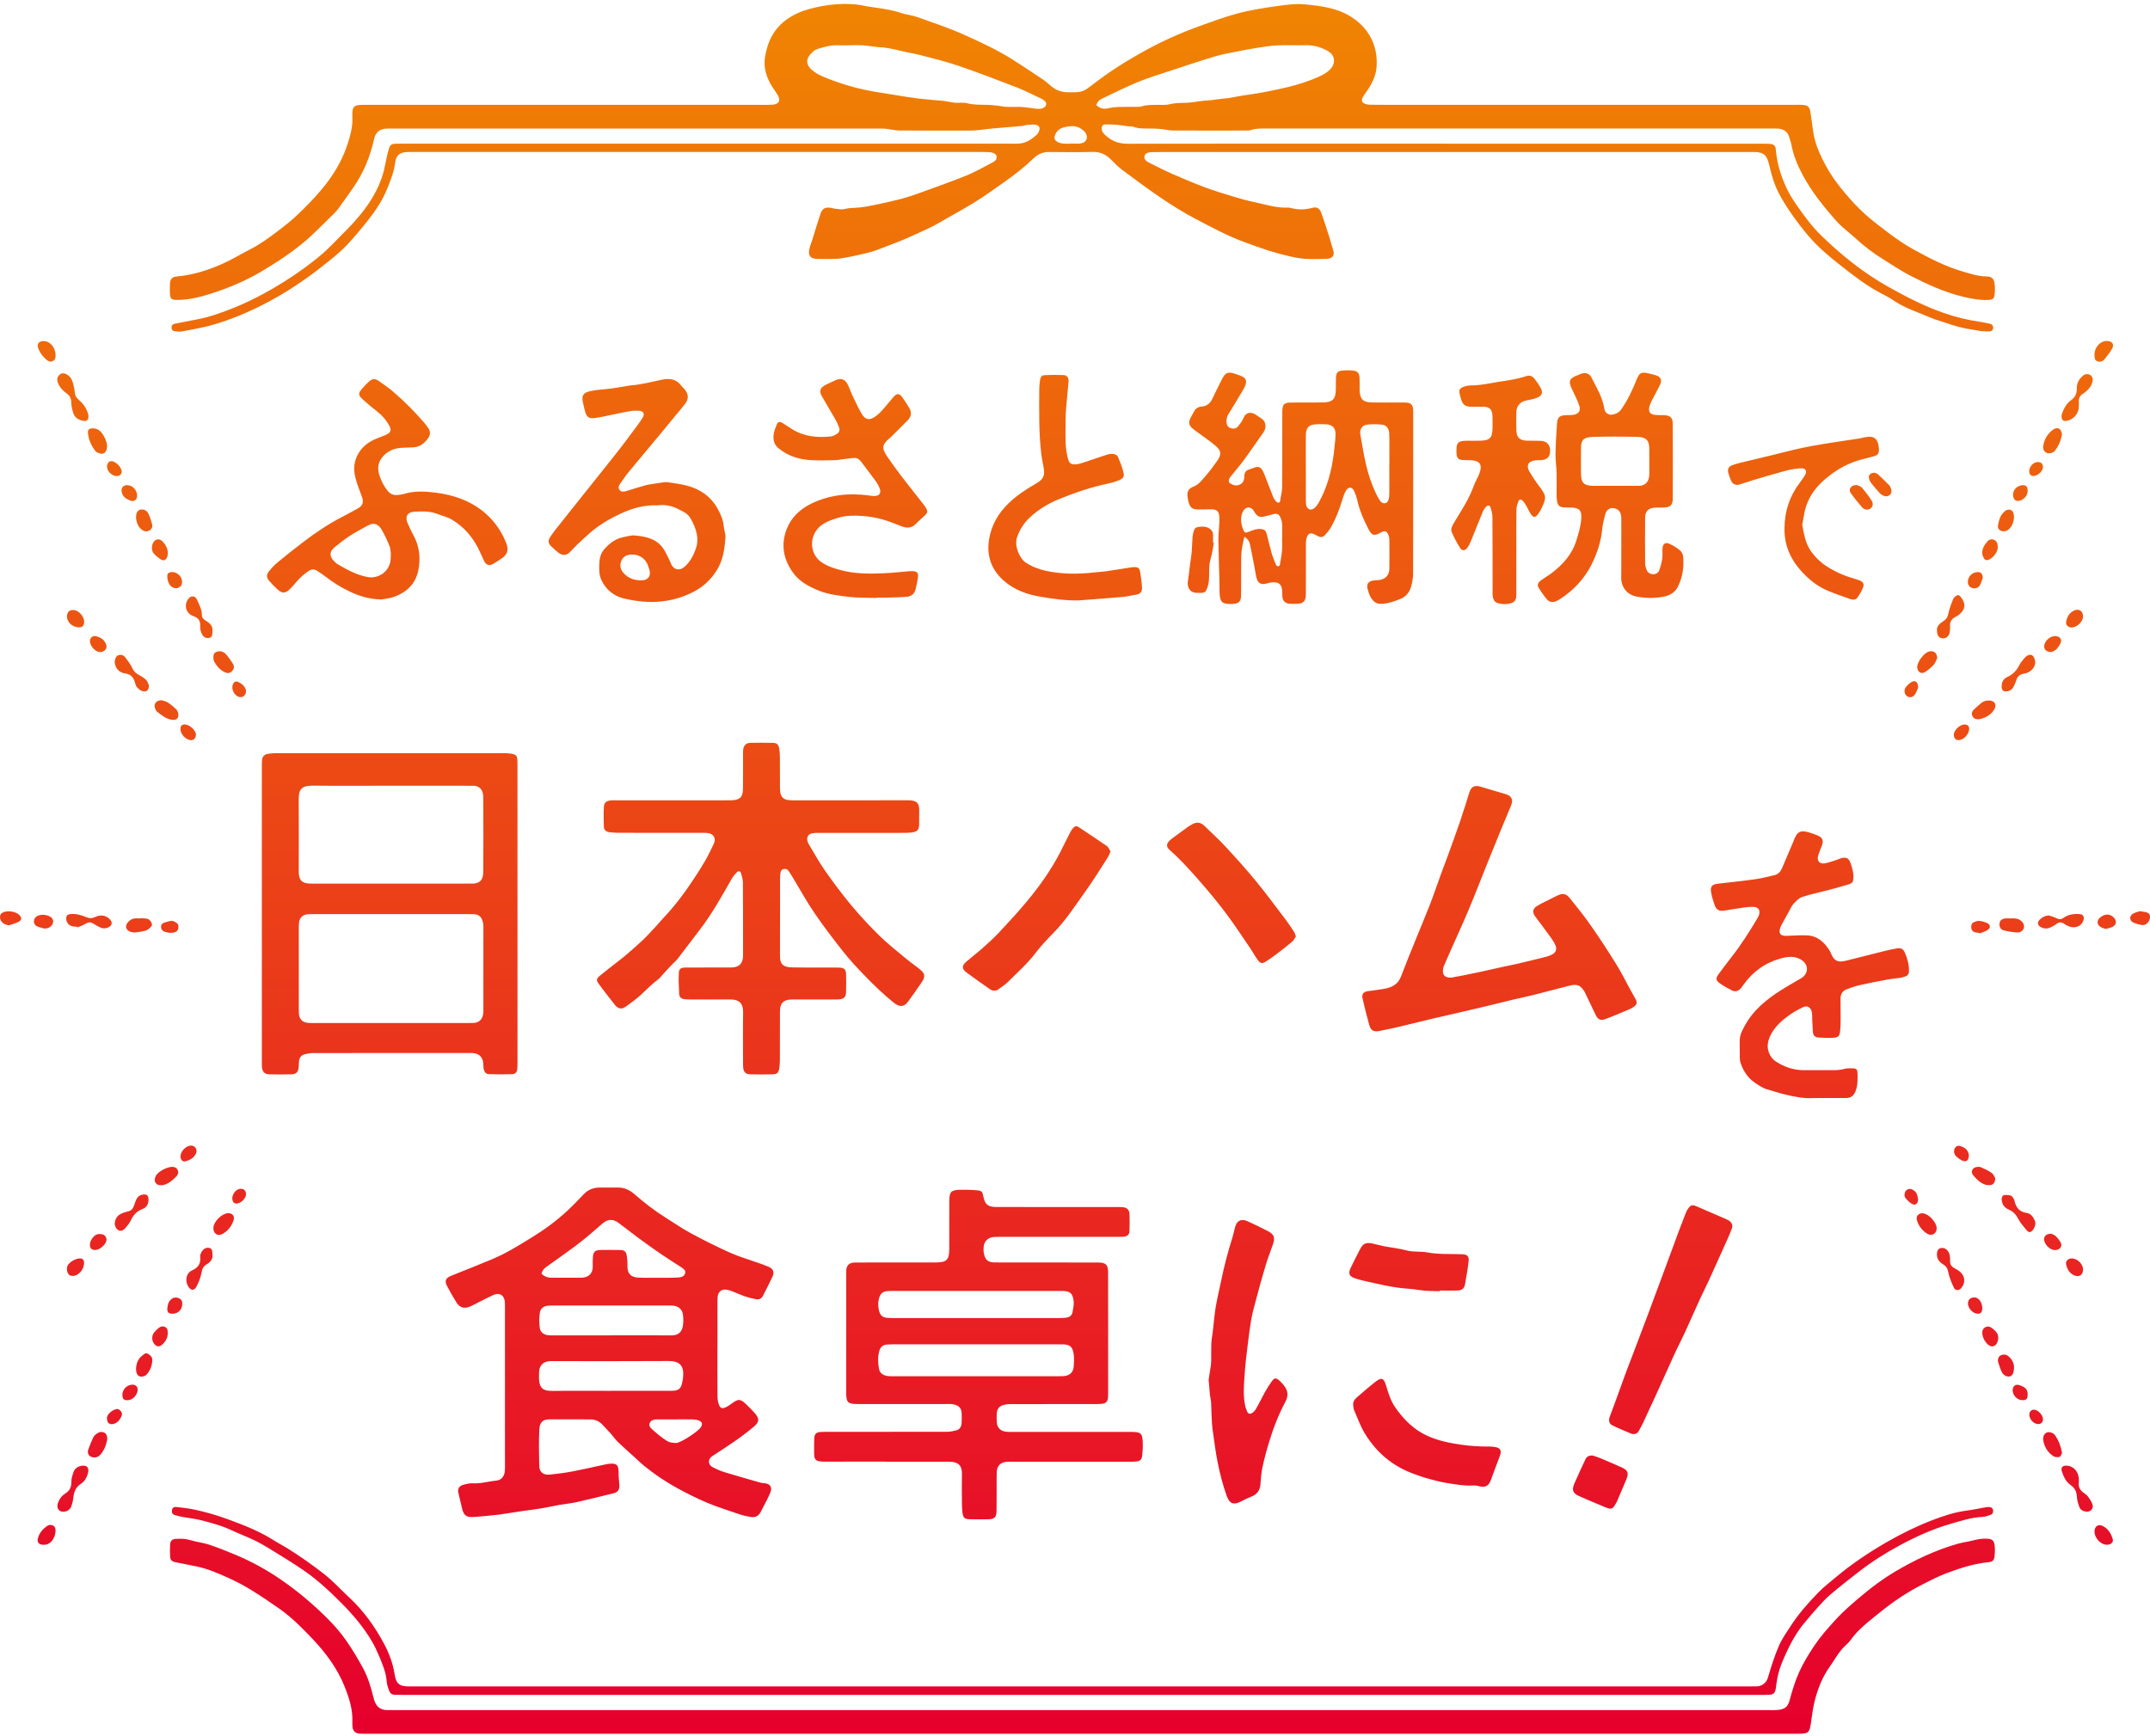 <svg width="338" height="273" viewBox="0 0 338 273" fill="none" xmlns="http://www.w3.org/2000/svg">
<path d="M227.182 22.599C243.765 22.599 260.348 22.599 276.931 22.599C277.363 22.599 277.795 22.588 278.227 22.622C278.859 22.669 279.125 22.901 279.172 23.514C279.348 25.684 279.986 27.723 280.911 29.674C281.313 30.519 281.816 31.326 282.346 32.1C283.534 33.83 284.777 35.529 286.282 36.999C289.493 40.132 292.974 42.925 296.903 45.122C299.698 46.686 302.541 48.16 305.586 49.213C307.426 49.849 309.3 50.32 311.227 50.593C311.761 50.67 312.284 50.798 312.811 50.902C313.148 50.966 313.344 51.165 313.344 51.508C313.344 51.855 313.132 52.087 312.807 52.107C312.355 52.134 311.893 52.103 311.44 52.056C311.015 52.013 310.596 51.898 310.174 51.844C308.672 51.649 307.23 51.232 305.806 50.737C305.093 50.489 304.354 50.307 303.665 50.011C301.643 49.139 299.52 48.493 297.676 47.235C297.035 46.797 296.329 46.444 295.641 46.081C293.341 44.869 291.306 43.268 289.277 41.673C287.545 40.31 285.843 38.884 284.402 37.208C283.49 36.151 282.636 35.038 281.833 33.901C281.09 32.847 280.384 31.761 279.773 30.627C279.017 29.23 278.538 27.713 278.193 26.162C278.106 25.771 277.987 25.381 277.842 25.008C277.586 24.331 277.029 24.025 276.35 23.934C275.979 23.884 275.594 23.907 275.216 23.907C244.346 23.907 213.476 23.907 182.606 23.907C182.228 23.907 181.849 23.914 181.471 23.917C181.336 23.917 181.201 23.924 181.066 23.927C180.587 23.941 180.074 24.042 179.932 24.526C179.78 25.045 180.222 25.361 180.644 25.573C181.822 26.165 182.997 26.774 184.203 27.302C185.928 28.059 187.663 28.8 189.429 29.456C190.968 30.028 192.545 30.502 194.118 30.977C195.171 31.296 196.235 31.582 197.312 31.808C199.016 32.164 200.694 32.723 202.473 32.649C202.581 32.645 202.696 32.639 202.798 32.669C203.966 33.005 205.117 33.012 206.302 32.686C207.014 32.491 207.45 32.75 207.706 33.45C208.182 34.735 208.584 36.047 209.006 37.353C209.195 37.938 209.327 38.547 209.533 39.126C209.894 40.135 209.546 40.687 208.452 40.707C207.345 40.731 206.234 40.758 205.13 40.691C204.33 40.643 203.53 40.485 202.743 40.303C201.646 40.048 200.556 39.758 199.482 39.419C198.176 39.001 196.89 38.527 195.603 38.056C192.913 37.07 190.404 35.694 187.876 34.375C186.042 33.416 184.28 32.306 182.565 31.148C180.472 29.735 178.443 28.221 176.418 26.71C175.773 26.229 175.206 25.64 174.638 25.068C173.838 24.261 172.927 23.857 171.752 23.887C169.483 23.948 167.215 23.924 164.946 23.897C163.96 23.884 163.167 24.24 162.478 24.903C161.02 26.306 159.433 27.548 157.775 28.702C156.293 29.732 154.838 30.805 153.305 31.754C151.452 32.901 149.524 33.924 147.644 35.031C146.294 35.825 144.849 36.407 143.437 37.07C141.652 37.911 139.798 38.557 137.968 39.27C137.097 39.61 136.166 39.812 135.251 40.028C134.258 40.26 133.256 40.455 132.249 40.623C131.746 40.707 131.23 40.707 130.717 40.717C129.961 40.731 129.204 40.734 128.448 40.707C127.402 40.67 127.03 40.223 127.229 39.193C127.324 38.695 127.537 38.224 127.689 37.736C128.114 36.38 128.519 35.014 128.971 33.665C129.262 32.794 129.657 32.568 130.561 32.666C130.801 32.693 131.034 32.794 131.274 32.814C131.78 32.857 132.324 32.992 132.793 32.867C133.62 32.649 134.454 32.709 135.278 32.608C136.26 32.487 137.236 32.282 138.205 32.077C139.285 31.851 140.362 31.609 141.429 31.333C142.259 31.118 143.09 30.876 143.897 30.583C146.557 29.621 149.231 28.685 151.854 27.632C153.272 27.063 154.609 26.286 155.973 25.576C156.351 25.381 156.746 25.135 156.685 24.601C156.648 24.271 156.185 23.971 155.591 23.931C155 23.894 154.403 23.897 153.809 23.897C139.818 23.897 125.828 23.894 111.838 23.894C96.417 23.894 80.995 23.894 65.574 23.894C65.061 23.894 64.547 23.887 64.034 23.904C62.761 23.941 62.252 24.506 62.127 25.553C61.951 27.01 61.404 28.362 60.861 29.705C60.148 31.454 59.115 33.036 57.951 34.516C56.887 35.865 55.787 37.191 54.612 38.45C53.771 39.351 52.816 40.152 51.854 40.933C50.621 41.935 49.366 42.911 48.066 43.823C46.702 44.779 45.304 45.697 43.866 46.535C41.655 47.824 39.356 48.951 36.966 49.88C35.159 50.583 33.323 51.198 31.412 51.569C30.49 51.747 29.576 51.959 28.647 52.107C28.256 52.167 27.837 52.137 27.442 52.077C27.111 52.029 26.942 51.774 26.969 51.427C26.993 51.111 27.185 50.956 27.486 50.899C28.647 50.677 29.805 50.438 30.97 50.223C32.999 49.849 34.926 49.133 36.824 48.372C38.421 47.736 39.977 46.972 41.489 46.155C43.049 45.31 44.565 44.378 46.044 43.399C47.387 42.507 48.687 41.542 49.943 40.529C50.905 39.755 51.796 38.887 52.664 38.005C54.004 36.646 55.378 35.304 56.59 33.833C58.221 31.851 59.551 29.664 60.26 27.164C60.486 26.37 60.611 25.546 60.793 24.735C60.908 24.237 61.023 23.742 61.178 23.255C61.313 22.827 61.634 22.605 62.096 22.605C62.474 22.605 62.853 22.588 63.231 22.588C95.127 22.588 127.023 22.588 158.92 22.588C159.46 22.588 160.01 22.625 160.537 22.538C161.526 22.373 162.316 21.801 163.038 21.135C163.133 21.047 163.197 20.919 163.261 20.802C163.619 20.136 163.42 19.674 162.677 19.597C162.228 19.55 161.766 19.624 161.313 19.664C161.128 19.681 160.952 19.786 160.766 19.802C159.136 19.944 157.502 20.072 155.868 20.216C155.253 20.27 154.646 20.371 154.035 20.435C153.606 20.479 153.174 20.526 152.745 20.529C148.964 20.536 145.183 20.546 141.402 20.522C140.791 20.519 140.18 20.361 139.569 20.284C139.329 20.253 139.086 20.226 138.843 20.223C138.33 20.213 137.816 20.213 137.303 20.213C112.186 20.213 87.069 20.213 61.951 20.213C61.519 20.213 61.087 20.203 60.655 20.23C59.686 20.29 59.044 20.842 58.835 21.777C58.204 24.584 57.161 27.212 55.483 29.573C54.72 30.647 53.984 31.744 53.194 32.8C52.843 33.271 52.407 33.688 51.982 34.099C50.55 35.482 49.176 36.939 47.644 38.197C45.564 39.903 43.316 41.387 40.986 42.753C38.465 44.233 35.787 45.344 33.002 46.222C31.348 46.743 29.687 47.147 27.942 47.161C26.898 47.167 26.73 46.999 26.709 45.939C26.699 45.482 26.696 45.024 26.726 44.567C26.77 43.867 27.074 43.54 27.779 43.476C30.278 43.254 32.641 42.511 34.91 41.508C36.432 40.835 37.86 39.957 39.346 39.197C40.865 38.419 42.239 37.427 43.586 36.401C44.676 35.573 45.767 34.732 46.756 33.786C48.076 32.524 49.366 31.215 50.537 29.819C52.326 27.686 53.781 25.327 54.642 22.652C55.095 21.246 55.49 19.819 55.388 18.312C55.378 18.15 55.388 17.989 55.392 17.827C55.422 16.811 55.685 16.539 56.698 16.498C57.13 16.481 57.562 16.491 57.995 16.488C78.494 16.488 98.993 16.488 119.492 16.488C120.14 16.488 120.788 16.505 121.436 16.461C122.462 16.397 122.773 15.809 122.257 14.934C121.983 14.473 121.652 14.045 121.369 13.591C120.488 12.181 120.005 10.63 120.265 8.988C120.643 6.586 121.642 4.496 123.725 3.026C124.826 2.249 126.024 1.734 127.304 1.391C129.609 0.775 131.963 0.489 134.353 0.677C135.048 0.731 135.733 0.893 136.422 1.011C138.124 1.297 139.849 1.441 141.503 1.993C142.418 2.299 143.407 2.39 144.315 2.716C146.773 3.595 149.261 4.426 151.634 5.496C154.207 6.657 156.786 7.841 159.18 9.358C160.814 10.395 162.424 11.471 164.028 12.548C164.473 12.848 164.868 13.221 165.28 13.568C166.08 14.244 167.015 14.52 168.048 14.51C168.427 14.506 168.805 14.513 169.183 14.503C169.848 14.483 170.452 14.291 170.989 13.891C172.245 12.962 173.474 11.993 174.77 11.132C176.225 10.166 177.721 9.254 179.24 8.389C182.265 6.667 185.428 5.23 188.706 4.056C190.506 3.41 192.302 2.743 194.138 2.229C196.319 1.613 198.554 1.253 200.806 0.947C202.284 0.745 203.76 0.539 205.228 0.688C207.642 0.933 210.076 1.236 212.21 2.521C215.052 4.234 216.653 7.02 216.413 10.496C216.305 12.087 215.572 13.356 214.701 14.597C214.563 14.796 214.401 14.977 214.286 15.189C213.942 15.825 214.104 16.202 214.806 16.391C215.035 16.451 215.285 16.465 215.528 16.468C216.177 16.481 216.825 16.481 217.473 16.481C239.052 16.481 260.632 16.481 282.211 16.481C282.616 16.481 283.021 16.468 283.426 16.498C284.189 16.552 284.486 16.814 284.604 17.568C284.75 18.47 284.878 19.378 284.989 20.287C285.188 21.936 285.729 23.453 286.461 24.947C287.153 26.357 287.943 27.686 288.899 28.921C290.58 31.098 292.406 33.12 294.584 34.843C296.002 35.963 297.423 37.063 298.922 38.069C299.523 38.473 300.147 38.85 300.786 39.2C303.24 40.553 305.721 41.855 308.429 42.652C309.688 43.022 310.937 43.456 312.281 43.466C313.108 43.473 313.473 43.813 313.57 44.624C313.638 45.179 313.635 45.751 313.57 46.306C313.496 46.976 313.283 47.12 312.618 47.157C311.285 47.228 309.995 46.986 308.702 46.68C305.765 45.983 303.044 44.742 300.384 43.379C298.878 42.608 297.47 41.653 296.032 40.758C294.476 39.789 293.021 38.688 291.67 37.437C290.708 36.545 289.625 35.791 288.74 34.799C286.711 32.521 284.804 30.152 283.369 27.46C282.575 25.973 281.927 24.399 281.617 22.713C281.542 22.319 281.391 21.942 281.279 21.552C281.019 20.644 280.357 20.277 279.473 20.22C279.176 20.199 278.879 20.209 278.582 20.209C252.087 20.209 225.592 20.209 199.097 20.209C198.291 20.209 197.487 20.176 196.694 20.435C196.322 20.556 195.89 20.526 195.488 20.526C191.788 20.532 188.088 20.539 184.388 20.519C183.777 20.516 183.166 20.348 182.555 20.287C182.045 20.236 181.532 20.23 181.022 20.209C180.057 20.176 179.078 20.297 178.143 19.924C177.927 19.839 177.66 19.893 177.42 19.863C176.809 19.789 176.198 19.681 175.584 19.627C174.993 19.577 174.399 19.547 173.808 19.564C173.325 19.577 173.16 19.826 173.204 20.314C173.247 20.785 173.568 21.081 173.892 21.367C174.854 22.228 175.955 22.602 177.282 22.602C193.919 22.575 210.556 22.585 227.189 22.585L227.182 22.599ZM133.698 7.121C132.996 7.121 132.293 7.141 131.591 7.121C130.548 7.087 129.572 7.383 128.59 7.679C127.986 7.861 127.574 8.285 127.226 8.766C126.716 9.473 126.814 10.176 127.432 10.795C128.195 11.559 129.174 11.979 130.143 12.356C132.83 13.413 135.612 14.16 138.475 14.577C139.272 14.691 140.065 14.839 140.862 14.964C142.026 15.146 143.188 15.354 144.359 15.492C145.72 15.654 147.087 15.748 148.454 15.872C148.559 15.883 148.664 15.923 148.768 15.94C149.244 16.017 149.717 16.121 150.193 16.155C150.811 16.202 151.466 16.078 152.046 16.236C153.14 16.532 154.241 16.451 155.341 16.491C155.797 16.508 156.256 16.549 156.708 16.599C157.215 16.656 157.718 16.774 158.224 16.798C159.004 16.835 159.791 16.781 160.571 16.821C161.212 16.855 161.847 16.966 162.485 17.047C163.022 17.114 163.562 17.218 164.068 16.939C164.564 16.666 164.615 16.192 164.193 15.825C164.051 15.704 163.882 15.607 163.714 15.526C162.424 14.92 161.158 14.251 159.831 13.736C156.796 12.558 153.748 11.401 150.665 10.344C148.758 9.688 146.786 9.214 144.832 8.699C143.792 8.426 142.725 8.272 141.682 8.012C140.453 7.706 139.224 7.437 137.952 7.397C137.816 7.393 137.685 7.36 137.55 7.346C136.885 7.269 136.22 7.165 135.555 7.121C134.937 7.084 134.312 7.114 133.691 7.114L133.698 7.121ZM172.346 16.522C172.903 17.057 173.484 17.188 174.176 17.03C174.669 16.916 175.182 16.845 175.688 16.825C176.607 16.791 177.525 16.814 178.443 16.804C178.794 16.801 179.166 16.831 179.49 16.727C180.307 16.458 181.141 16.505 181.974 16.488C182.596 16.475 183.24 16.549 183.828 16.401C184.682 16.182 185.536 16.189 186.397 16.165C186.772 16.155 187.15 16.121 187.525 16.074C188.109 16 188.689 15.899 189.273 15.829C189.621 15.788 189.975 15.795 190.323 15.758C190.988 15.681 191.653 15.586 192.318 15.502C192.558 15.472 192.805 15.479 193.044 15.438C194.101 15.26 195.154 15.041 196.214 14.897C198.324 14.607 200.407 14.187 202.477 13.689C204.111 13.295 205.697 12.784 207.23 12.111C208.02 11.764 208.793 11.347 209.333 10.647C209.533 10.391 209.668 10.035 209.705 9.712C209.816 8.706 209.114 8.184 208.354 7.814C207.409 7.353 206.396 7.087 205.313 7.111C203.8 7.148 202.284 7.067 200.775 7.138C199.678 7.188 198.584 7.377 197.497 7.545C196.515 7.696 195.539 7.885 194.567 8.083C193.382 8.325 192.18 8.521 191.022 8.867C188.699 9.564 186.4 10.334 184.098 11.095C182.336 11.677 180.553 12.212 178.841 12.915C176.927 13.702 175.077 14.651 173.204 15.536C172.798 15.728 172.501 16.02 172.349 16.522H172.346ZM168.305 22.588C168.305 22.588 168.305 22.575 168.305 22.568C168.818 22.568 169.335 22.615 169.841 22.558C170.783 22.45 171.161 21.64 170.631 20.855C170.445 20.583 170.145 20.364 169.858 20.186C169.176 19.762 168.396 19.792 167.66 19.93C166.948 20.061 166.259 20.327 165.925 21.094C165.662 21.703 165.743 22.07 166.33 22.356C166.587 22.481 166.887 22.555 167.174 22.582C167.549 22.619 167.927 22.592 168.305 22.592V22.588ZM112.787 212.129C112.787 214.632 112.777 217.135 112.797 219.639C112.8 220.056 112.885 220.493 113.03 220.887C113.226 221.419 113.53 221.533 114.05 221.301C114.414 221.139 114.748 220.9 115.072 220.662C116.075 219.928 116.392 219.935 117.301 220.806C117.766 221.254 118.226 221.711 118.648 222.196C119.444 223.111 119.387 223.585 118.482 224.353C116.527 226.011 114.384 227.401 112.237 228.791C112.037 228.922 111.818 229.05 111.673 229.235C111.271 229.74 111.44 230.412 112.061 230.719C112.638 231.005 113.233 231.281 113.847 231.469C115.751 232.051 117.669 232.593 119.583 233.141C119.789 233.198 120.008 233.198 120.224 233.225C121.122 233.34 121.429 233.848 121.095 234.702C120.94 235.103 120.747 235.49 120.555 235.873C120.241 236.496 119.907 237.108 119.593 237.731C119.255 238.397 118.712 238.659 117.989 238.525C117.436 238.42 116.872 238.316 116.342 238.134C114.61 237.546 112.861 236.997 111.177 236.294C109.566 235.621 108 234.827 106.464 233.989C104.593 232.97 102.838 231.768 101.184 230.426C100.809 230.123 100.468 229.777 100.11 229.45C99.134 228.565 98.142 227.697 97.19 226.785C96.727 226.341 96.359 225.806 95.931 225.325C95.536 224.884 95.117 224.464 94.719 224.026C94.216 223.478 93.581 223.195 92.852 223.188C90.691 223.168 88.53 223.175 86.373 223.182C85.519 223.182 84.847 223.488 84.786 224.733C84.692 226.664 84.732 228.606 84.776 230.544C84.797 231.486 85.438 231.974 86.434 231.866C87.588 231.742 88.743 231.604 89.881 231.388C91.704 231.042 93.517 230.624 95.333 230.234C95.438 230.211 95.546 230.187 95.65 230.177C96.66 230.079 97.281 230.096 97.251 231.523C97.237 232.165 97.311 232.812 97.362 233.454C97.423 234.221 97.159 234.628 96.417 234.81C94.506 235.281 92.599 235.762 90.677 236.193C89.786 236.392 88.868 236.466 87.97 236.624C87.018 236.792 86.079 237.014 85.127 237.172C84.199 237.33 83.264 237.431 82.332 237.569C81.086 237.754 79.841 237.946 78.595 238.138C78.568 238.141 78.544 238.155 78.517 238.155C77.126 238.286 75.735 238.461 74.341 238.538C73.291 238.595 72.9 238.239 72.646 237.209C72.441 236.378 72.245 235.544 72.056 234.706C71.931 234.151 72.167 233.673 72.727 233.508C73.237 233.357 73.784 233.202 74.304 233.235C75.563 233.32 76.755 232.926 77.987 232.818C78.801 232.748 79.27 232.179 79.358 231.361C79.395 231.015 79.385 230.661 79.385 230.312C79.385 222.129 79.385 213.949 79.385 205.766C79.385 205.416 79.395 205.066 79.365 204.716C79.27 203.64 78.537 203.192 77.552 203.629C76.839 203.949 76.147 204.316 75.448 204.666C74.918 204.928 74.402 205.224 73.858 205.453C72.977 205.823 72.268 205.615 71.765 204.807C71.239 203.963 70.746 203.098 70.283 202.22C69.851 201.399 70.064 200.948 70.938 200.598C73.089 199.736 75.246 198.889 77.379 197.994C79.574 197.072 81.586 195.817 83.605 194.575C85.607 193.347 87.491 191.961 89.209 190.362C90.077 189.555 90.904 188.704 91.711 187.836C92.443 187.048 93.324 186.708 94.381 186.725C95.299 186.739 96.218 186.732 97.136 186.729C98.155 186.725 98.989 187.109 99.762 187.785C101.282 189.111 102.875 190.352 104.59 191.426C105.937 192.267 107.244 193.182 108.638 193.932C110.65 195.016 112.702 196.042 114.789 196.981C116.16 197.597 117.618 198.01 119.036 198.518C119.644 198.737 120.261 198.942 120.852 199.198C121.544 199.498 121.77 200.012 121.456 200.702C120.991 201.728 120.457 202.728 119.954 203.737C119.735 204.178 119.36 204.383 118.891 204.296C118.286 204.185 117.682 204.037 117.098 203.835C116.409 203.599 115.751 203.286 115.072 203.024C114.799 202.92 114.509 202.829 114.218 202.788C113.445 202.677 112.912 203.098 112.821 203.882C112.784 204.201 112.794 204.528 112.794 204.851C112.794 207.273 112.794 209.696 112.794 212.119L112.787 212.129ZM96.089 209.975V209.969C99.273 209.969 102.456 209.955 105.64 209.975C106.71 209.982 107.24 209.329 107.368 208.424C107.446 207.872 107.433 207.294 107.372 206.735C107.287 205.934 106.676 205.382 105.863 205.305C105.569 205.275 105.269 205.285 104.975 205.282C99.04 205.282 93.105 205.282 87.17 205.282C86.873 205.282 86.576 205.288 86.279 205.298C85.539 205.322 84.975 205.702 84.871 206.392C84.746 207.199 84.749 208.057 84.871 208.865C84.979 209.561 85.583 209.905 86.296 209.958C86.589 209.982 86.89 209.975 87.187 209.975C90.154 209.975 93.122 209.975 96.089 209.975ZM96.032 218.693C99.03 218.693 102.028 218.693 105.022 218.693C105.346 218.693 105.67 218.693 105.994 218.67C106.524 218.633 106.95 218.38 107.115 217.879C107.271 217.405 107.362 216.896 107.399 216.395C107.541 214.588 106.68 213.996 105.086 214.006C99.067 214.047 93.044 214.023 87.021 214.023C86.778 214.023 86.535 214.016 86.292 214.043C85.411 214.134 84.871 214.662 84.766 215.54C84.736 215.806 84.749 216.079 84.739 216.348C84.678 218.528 85.546 218.724 87.035 218.707C90.033 218.666 93.031 218.697 96.025 218.697L96.032 218.693ZM85.134 200.302C85.573 200.692 86.039 200.907 86.613 200.904C88.206 200.897 89.796 200.904 91.39 200.907C92.534 200.907 93.233 200.191 93.186 199.097C93.162 198.589 93.172 198.074 93.216 197.566C93.28 196.853 93.591 196.564 94.314 196.55C95.367 196.53 96.42 196.527 97.47 196.55C98.192 196.567 98.439 196.792 98.54 197.506C98.611 198.01 98.658 198.525 98.641 199.033C98.611 200.171 99.084 200.877 100.522 200.907C101.656 200.928 102.791 200.918 103.922 200.914C104.813 200.914 105.704 200.928 106.592 200.874C107.038 200.847 107.557 200.746 107.706 200.234C107.858 199.716 107.406 199.467 107.054 199.232C106.069 198.576 105.052 197.967 104.08 197.3C102.814 196.436 101.568 195.544 100.333 194.636C99.269 193.855 98.25 193.021 97.186 192.247C96.349 191.641 95.536 191.695 94.749 192.358C93.989 192.997 93.26 193.67 92.497 194.303C91.731 194.935 90.951 195.561 90.151 196.15C88.743 197.183 87.315 198.189 85.89 199.205C85.529 199.461 85.242 199.763 85.134 200.305V200.302ZM106.207 223.185C105.265 223.185 104.323 223.185 103.381 223.185C102.878 223.185 102.358 223.246 102.142 223.757C101.916 224.282 102.379 224.618 102.696 224.898C103.375 225.5 104.08 226.096 104.85 226.57C105.252 226.819 105.819 226.906 106.308 226.893C107.071 226.869 109.779 225.059 110.181 224.417C110.474 223.946 110.397 223.582 109.89 223.377C109.6 223.259 109.266 223.202 108.952 223.192C108.037 223.168 107.122 223.185 106.207 223.185ZM189.186 272.613C220.349 272.613 251.516 272.613 282.68 272.613C284.341 272.613 284.49 272.448 284.712 270.809C284.878 269.584 285.037 268.349 285.361 267.162C285.85 265.372 286.532 263.646 287.626 262.111C288.406 261.018 289.02 259.81 289.999 258.861C290.306 258.562 290.644 258.276 290.891 257.929C292.14 256.163 293.872 254.884 295.509 253.555C297.612 251.846 299.877 250.321 302.315 249.093C303.493 248.501 304.668 247.879 305.9 247.414C308.091 246.587 310.319 245.856 312.676 245.631C313.233 245.577 313.493 245.325 313.557 244.749C313.621 244.194 313.645 243.622 313.584 243.067C313.489 242.186 313.206 241.99 312.318 241.94C311.525 241.893 310.772 242.061 310.012 242.256C309.283 242.441 308.53 242.532 307.808 242.734C304.256 243.737 300.958 245.315 297.798 247.196C296.103 248.205 294.53 249.369 293.014 250.621C291.417 251.94 289.847 253.279 288.45 254.817C287.309 256.072 286.184 257.337 285.239 258.747C284.338 260.086 283.507 261.462 282.839 262.936C282.177 264.386 281.738 265.903 281.32 267.431C281.083 268.296 280.658 268.78 279.436 268.878C278.899 268.921 278.355 268.895 277.815 268.895C205.951 268.895 134.089 268.895 62.225 268.895C61.82 268.895 61.414 268.881 61.009 268.895C59.841 268.932 59.088 268.38 58.771 267.128C58.356 265.486 57.904 263.837 57.093 262.34C56.29 260.856 55.419 259.396 54.457 258.01C53.66 256.866 52.748 255.789 51.776 254.793C50.578 253.562 49.298 252.401 47.985 251.29C46.797 250.284 45.551 249.342 44.271 248.454C42.033 246.903 39.653 245.581 37.138 244.521C35.727 243.925 34.295 243.356 32.843 242.872C31.878 242.552 30.838 242.458 29.866 242.155C29.116 241.923 28.377 241.933 27.624 241.974C27.067 242.004 26.784 242.287 26.747 242.845C26.706 243.488 26.709 244.137 26.747 244.78C26.78 245.305 27.044 245.533 27.553 245.634C28.634 245.846 29.711 246.068 30.788 246.284C32.654 246.654 34.383 247.418 36.095 248.198C37.266 248.733 38.41 249.346 39.508 250.022C41.017 250.954 42.495 251.943 43.944 252.969C45.865 254.329 47.519 255.988 49.129 257.693C51.216 259.901 53.012 262.306 54.153 265.14C54.885 266.963 55.49 268.831 55.392 270.843C55.382 271.031 55.392 271.22 55.402 271.408C55.446 272.142 55.824 272.549 56.556 272.599C57.012 272.633 57.475 272.616 57.934 272.616C95.282 272.616 132.634 272.616 169.983 272.616C176.384 272.616 182.785 272.616 189.186 272.616V272.613ZM139.329 229.827C136.196 229.827 133.063 229.81 129.93 229.834C127.989 229.847 127.972 229.588 127.989 227.859C127.996 227.293 127.979 226.728 128.013 226.163C128.053 225.46 128.31 225.211 129.019 225.164C129.424 225.137 129.829 225.147 130.234 225.147C136.473 225.147 142.712 225.15 148.947 225.133C149.42 225.133 149.899 225.019 150.358 224.901C150.898 224.763 151.131 224.326 151.169 223.808C151.206 223.273 151.206 222.731 151.182 222.196C151.148 221.503 150.804 220.954 149.778 220.8C149.379 220.739 148.971 220.769 148.566 220.769C144.001 220.769 139.437 220.769 134.873 220.769C133.269 220.769 133.033 220.54 133.033 218.959C133.029 212.741 133.033 206.523 133.033 200.309C133.033 200.093 133.029 199.878 133.046 199.662C133.107 198.99 133.505 198.589 134.187 198.532C134.481 198.508 134.781 198.518 135.079 198.515C139.076 198.515 143.073 198.515 147.07 198.508C148.829 198.508 149.227 198.115 149.231 196.385C149.241 193.882 149.231 191.379 149.237 188.875C149.241 187.378 149.518 187.095 151.04 187.079C151.901 187.068 152.769 187.082 153.626 187.166C154.349 187.237 154.467 187.408 154.595 188.128C154.811 189.343 155.318 189.787 156.57 189.787C162.863 189.797 169.156 189.794 175.445 189.797C175.796 189.797 176.147 189.787 176.499 189.817C177.17 189.878 177.542 190.224 177.569 190.904C177.602 191.789 177.599 192.681 177.562 193.566C177.538 194.141 177.268 194.387 176.701 194.451C176.326 194.491 175.945 194.484 175.567 194.484C169.598 194.484 163.629 194.484 157.664 194.484C157.205 194.484 156.746 194.474 156.286 194.501C155.466 194.545 154.818 195.039 154.673 195.833C154.588 196.298 154.602 196.813 154.713 197.267C154.939 198.189 155.405 198.502 156.438 198.505C160.571 198.515 164.703 198.512 168.835 198.515C170.104 198.515 171.374 198.508 172.643 198.518C173.855 198.529 174.199 198.862 174.203 200.049C174.213 203.01 174.21 205.971 174.21 208.932C174.21 212.162 174.21 215.392 174.21 218.623C174.21 218.999 174.213 219.376 174.189 219.753C174.152 220.339 173.896 220.635 173.312 220.726C172.967 220.779 172.613 220.769 172.262 220.769C167.778 220.773 163.295 220.769 158.812 220.783C158.417 220.783 158.005 220.84 157.63 220.961C157.029 221.153 156.736 221.637 156.702 222.25C156.675 222.704 156.668 223.165 156.702 223.623C156.759 224.501 157.306 225.046 158.197 225.13C158.599 225.167 159.008 225.153 159.413 225.153C165.516 225.153 171.62 225.153 177.721 225.153C179.415 225.153 179.625 225.345 179.658 227.048C179.672 227.69 179.625 228.34 179.547 228.979C179.483 229.497 179.22 229.733 178.696 229.8C178.349 229.844 177.994 229.837 177.646 229.837C171.597 229.837 165.547 229.837 159.5 229.837C159.095 229.837 158.69 229.827 158.285 229.854C157.306 229.921 156.746 230.473 156.698 231.442C156.668 232.061 156.681 232.68 156.678 233.299C156.675 234.726 156.688 236.153 156.665 237.579C156.648 238.582 156.344 238.878 155.345 238.892C154.372 238.908 153.4 238.912 152.428 238.885C151.651 238.865 151.422 238.649 151.317 237.889C151.256 237.438 151.229 236.977 151.226 236.523C151.212 234.962 151.192 233.4 151.226 231.839C151.253 230.594 150.828 229.844 149.217 229.844C145.922 229.84 142.627 229.844 139.332 229.844L139.329 229.827ZM153.451 211.382C149.21 211.382 144.974 211.382 140.733 211.382C140.301 211.382 139.869 211.382 139.44 211.419C138.853 211.469 138.441 211.748 138.259 212.347C137.968 213.3 138.019 214.265 138.181 215.217C138.306 215.938 138.87 216.277 139.569 216.372C139.862 216.412 140.163 216.399 140.46 216.399C149.126 216.399 157.792 216.399 166.458 216.399C166.701 216.399 166.944 216.402 167.188 216.385C168.17 216.314 168.741 215.783 168.805 214.817C168.845 214.201 168.886 213.569 168.798 212.963C168.619 211.738 168.224 211.429 167.14 211.392C166.681 211.375 166.222 211.378 165.763 211.378C161.658 211.378 157.556 211.378 153.451 211.378V211.382ZM153.451 207.253C157.745 207.253 162.039 207.253 166.333 207.25C166.739 207.25 167.147 207.25 167.545 207.203C168.055 207.139 168.501 206.917 168.602 206.355C168.707 205.779 168.852 205.184 168.791 204.615C168.649 203.32 168.194 203.027 167.107 202.994C166.944 202.99 166.782 202.987 166.62 202.987C157.843 202.987 149.065 202.987 140.291 202.987C139.994 202.987 139.694 202.987 139.403 203.024C138.856 203.094 138.471 203.347 138.269 203.909C138.016 204.625 138.009 205.342 138.181 206.052C138.39 206.913 138.775 207.186 139.68 207.233C140.166 207.257 140.652 207.25 141.138 207.25C145.244 207.25 149.349 207.25 153.454 207.25L153.451 207.253ZM96.903 125.834C96.606 125.834 96.309 125.827 96.012 125.854C95.353 125.915 94.972 126.198 94.935 126.84C94.874 127.883 94.901 128.933 94.928 129.976C94.941 130.511 95.296 130.797 95.816 130.854C96.272 130.901 96.731 130.949 97.186 130.949C101.535 130.955 105.883 130.955 110.231 130.955C110.582 130.955 110.937 130.942 111.285 130.989C112.203 131.107 112.618 131.85 112.22 132.671C111.788 133.566 111.366 134.468 110.869 135.329C110.265 136.376 109.607 137.392 108.938 138.401C107.574 140.471 106.082 142.439 104.377 144.249C103.972 144.68 103.604 145.141 103.199 145.572C102.504 146.319 101.822 147.079 101.086 147.786C100.272 148.566 99.411 149.296 98.561 150.04C98.176 150.376 97.77 150.693 97.369 151.009C96.356 151.806 95.323 152.58 94.33 153.405C93.719 153.909 93.706 154.141 94.172 154.767C94.975 155.844 95.792 156.914 96.633 157.964C97.2 158.674 97.73 158.758 98.452 158.233C99.28 157.634 100.107 157.025 100.86 156.335C101.731 155.534 102.541 154.67 103.503 153.973C103.675 153.849 103.803 153.667 103.949 153.506C104.455 152.95 104.955 152.388 105.471 151.84C105.822 151.467 106.231 151.147 106.545 150.746C107.733 149.219 108.884 147.664 110.062 146.13C111.983 143.623 113.499 140.868 115.062 138.142C115.272 137.776 115.559 137.442 115.856 137.143C116.092 136.904 116.389 136.955 116.49 137.291C116.632 137.772 116.791 138.277 116.794 138.771C116.821 142.54 116.811 146.308 116.814 150.077C116.814 150.265 116.814 150.454 116.791 150.642C116.683 151.504 116.203 151.991 115.336 152.099C115.015 152.139 114.688 152.126 114.363 152.126C112.176 152.129 109.988 152.126 107.801 152.136C107.024 152.143 106.744 152.318 106.713 153.028C106.663 154.125 106.724 155.228 106.771 156.328C106.791 156.793 107.122 157.045 107.568 157.109C107.858 157.153 108.158 157.153 108.455 157.153C110.562 157.156 112.669 157.173 114.775 157.153C116.315 157.139 116.848 157.89 116.825 159.205C116.781 161.762 116.814 164.32 116.814 166.877C116.814 167.2 116.808 167.523 116.835 167.846C116.895 168.549 117.206 168.902 117.902 168.923C119.117 168.96 120.332 168.953 121.548 168.923C122.152 168.906 122.412 168.643 122.503 168.031C122.574 167.553 122.608 167.069 122.608 166.584C122.618 164.35 122.611 162.116 122.614 159.882C122.614 159.505 122.608 159.128 122.635 158.751C122.699 157.725 123.178 157.25 124.218 157.173C124.515 157.149 124.812 157.16 125.109 157.16C127.081 157.16 129.052 157.16 131.024 157.16C131.294 157.16 131.564 157.166 131.834 157.149C132.678 157.096 132.996 156.786 133.012 155.938C133.033 155.023 133.036 154.108 133.012 153.193C132.992 152.432 132.732 152.193 131.973 152.146C131.676 152.129 131.378 152.133 131.081 152.133C128.921 152.133 126.76 152.156 124.599 152.119C122.807 152.089 122.621 151.345 122.621 150.195C122.628 146.184 122.628 142.173 122.635 138.162C122.635 137.866 122.652 137.57 122.692 137.278C122.733 136.968 122.861 136.702 123.215 136.642C123.533 136.588 123.806 136.679 123.988 136.958C124.181 137.251 124.373 137.543 124.552 137.843C125.707 139.751 126.78 141.712 128.033 143.553C129.468 145.659 131.021 147.688 132.604 149.69C133.62 150.975 134.748 152.176 135.885 153.357C137.357 154.888 138.89 156.359 140.548 157.695C141.382 158.368 142.124 158.351 142.708 157.56C143.478 156.524 144.221 155.464 144.94 154.394C145.493 153.569 145.419 153.095 144.643 152.442C143.984 151.894 143.262 151.416 142.604 150.868C141.138 149.643 139.623 148.469 138.259 147.136C136.682 145.595 135.183 143.967 133.772 142.274C132.327 140.541 130.983 138.721 129.687 136.877C128.762 135.558 127.992 134.135 127.155 132.759C127.071 132.621 127.007 132.469 126.956 132.318C126.75 131.662 127.067 131.113 127.756 131.016C128.208 130.952 128.671 130.962 129.13 130.962C133.424 130.959 137.719 130.962 142.013 130.959C142.418 130.959 142.823 130.952 143.225 130.905C144.258 130.784 144.481 130.535 144.501 129.519C144.511 128.926 144.484 128.334 144.511 127.742C144.585 126.188 144.123 125.821 142.573 125.831C136.794 125.861 131.014 125.844 125.234 125.841C124.802 125.841 124.367 125.854 123.941 125.804C123.182 125.716 122.783 125.319 122.665 124.566C122.621 124.276 122.618 123.977 122.618 123.681C122.611 122.12 122.621 120.558 122.608 118.997C122.604 118.543 122.567 118.082 122.489 117.631C122.395 117.089 122.108 116.82 121.551 116.807C120.336 116.78 119.12 116.773 117.905 116.807C117.277 116.827 116.889 117.271 116.831 117.907C116.808 118.173 116.814 118.445 116.814 118.715C116.814 120.464 116.821 122.214 116.804 123.963C116.791 125.353 116.335 125.804 114.961 125.834C114.556 125.844 114.151 125.841 113.746 125.841C111.072 125.841 108.398 125.841 105.724 125.841C102.78 125.841 99.837 125.841 96.893 125.841L96.903 125.834ZM81.356 143.748C81.356 151.392 81.356 159.037 81.356 166.682C81.356 167.139 81.363 167.6 81.323 168.054C81.275 168.586 81.029 168.886 80.519 168.902C79.307 168.943 78.088 168.943 76.876 168.902C76.38 168.886 76.103 168.536 76.022 167.98C75.982 167.688 76.002 167.388 75.965 167.096C75.857 166.214 75.317 165.689 74.439 165.595C74.226 165.571 74.007 165.575 73.791 165.575C65.581 165.575 57.37 165.571 49.163 165.581C48.741 165.581 48.312 165.676 47.897 165.773C47.283 165.918 47.043 166.382 46.996 166.968C46.972 167.264 46.982 167.56 46.952 167.856C46.877 168.556 46.567 168.899 45.871 168.923C44.683 168.956 43.495 168.96 42.306 168.923C41.594 168.902 41.236 168.509 41.182 167.799C41.159 167.476 41.165 167.153 41.165 166.83C41.165 151.433 41.165 136.039 41.165 120.642C41.165 120.266 41.155 119.885 41.196 119.512C41.26 118.937 41.537 118.637 42.107 118.536C42.502 118.466 42.911 118.429 43.316 118.429C55.307 118.422 67.295 118.422 79.287 118.429C79.638 118.429 79.989 118.452 80.334 118.506C81.14 118.634 81.302 118.812 81.34 119.603C81.363 120.06 81.353 120.518 81.353 120.976C81.353 128.566 81.353 136.157 81.353 143.748H81.356ZM61.455 160.864C65.368 160.864 69.281 160.864 73.197 160.864C73.602 160.864 74.007 160.861 74.412 160.851C75.283 160.83 75.85 160.326 75.972 159.326C76.002 159.088 75.992 158.842 75.992 158.6C75.992 154.404 75.992 150.208 75.992 146.012C75.992 145.77 76.009 145.524 75.972 145.286C75.803 144.121 75.226 143.738 74.355 143.745C74.166 143.745 73.977 143.738 73.787 143.738C65.584 143.738 57.377 143.738 49.173 143.738C48.876 143.738 48.576 143.731 48.285 143.771C47.556 143.869 47.12 144.3 47.016 145.023C46.975 145.316 46.975 145.612 46.975 145.908C46.975 150.158 46.975 154.407 46.975 158.657C46.975 158.899 46.975 159.141 46.992 159.384C47.066 160.272 47.532 160.756 48.424 160.837C48.798 160.871 49.18 160.861 49.558 160.861C53.525 160.861 57.492 160.861 61.458 160.861L61.455 160.864ZM61.489 123.546C57.414 123.546 53.336 123.576 49.261 123.536C47.37 123.519 46.945 124.085 46.959 125.79C46.989 129.448 46.969 133.109 46.969 136.766C46.969 136.981 46.969 137.197 46.982 137.412C47.056 138.398 47.519 138.859 48.525 138.92C49.035 138.95 49.551 138.94 50.064 138.94C57.623 138.94 65.179 138.94 72.737 138.94C73.224 138.94 73.71 138.92 74.196 138.933C75.226 138.963 75.965 138.533 75.975 137.136C76.005 133.21 75.995 129.283 75.975 125.353C75.968 124.034 75.246 123.499 74.203 123.55C73.744 123.573 73.284 123.55 72.825 123.55C69.048 123.55 65.266 123.55 61.489 123.55V123.546ZM195.637 84.398C195.353 85.505 195.148 86.524 195.134 87.571C195.11 89.294 195.12 91.016 195.114 92.739C195.114 93.062 195.117 93.385 195.104 93.708C195.066 94.593 194.756 94.899 193.861 94.953C192.116 95.054 191.751 94.721 191.721 92.978C191.711 92.44 191.721 91.901 191.707 91.363C191.653 89.24 191.572 87.117 191.542 84.993C191.532 84.162 191.63 83.331 191.674 82.5C191.694 82.123 191.718 81.746 191.701 81.37C191.653 80.377 191.339 80.081 190.354 80.084C189.678 80.084 189.003 80.121 188.328 80.108C187.447 80.088 187.136 79.852 186.866 79.008C186.778 78.728 186.748 78.432 186.701 78.143C186.576 77.352 186.829 76.811 187.633 76.511C188.473 76.198 188.986 75.451 189.55 74.812C190.225 74.048 190.826 73.217 191.41 72.379C192.042 71.474 191.977 70.838 191.12 70.115C190.239 69.371 189.277 68.718 188.352 68.029C188.051 67.803 187.734 67.598 187.447 67.352C186.92 66.905 186.819 66.397 187.126 65.774C187.292 65.438 187.504 65.121 187.67 64.785C187.93 64.257 188.314 63.978 188.929 63.924C189.675 63.863 190.225 63.459 190.56 62.763C191.046 61.743 191.549 60.731 192.055 59.721C192.653 58.53 193.027 58.382 194.31 58.823C194.641 58.937 194.979 59.045 195.289 59.2C195.819 59.462 195.991 59.825 195.84 60.387C195.765 60.67 195.637 60.946 195.488 61.198C194.722 62.494 193.949 63.786 193.159 65.064C192.906 65.472 192.788 65.889 192.811 66.363C192.835 66.807 193.01 67.157 193.439 67.305C193.871 67.457 194.32 67.433 194.624 67.049C194.942 66.653 195.279 66.242 195.461 65.778C195.846 64.812 196.633 64.694 197.423 65.206C197.717 65.397 197.99 65.616 198.291 65.794C199.084 66.269 199.104 67.309 198.618 67.995C197.629 69.401 196.663 70.828 195.647 72.214C194.999 73.099 194.277 73.934 193.591 74.788C193.473 74.936 193.335 75.074 193.26 75.243C193.132 75.532 193.115 75.845 193.429 76.026C193.878 76.286 194.327 76.457 194.881 76.205C195.404 75.966 195.576 75.606 195.603 75.068C195.647 74.152 195.796 73.994 196.69 73.708C196.768 73.685 196.849 73.671 196.923 73.638C197.831 73.22 198.291 73.352 198.746 74.522C199.155 75.576 199.563 76.626 199.975 77.675C200.083 77.951 200.168 78.247 200.333 78.486C200.488 78.712 200.715 79.014 200.937 79.038C201.282 79.078 201.258 78.675 201.302 78.426C201.407 77.823 201.559 77.214 201.565 76.609C201.592 72.975 201.582 69.341 201.586 65.707C201.586 65.357 201.586 65.007 201.592 64.657C201.619 63.574 201.866 63.308 202.933 63.298C204.553 63.281 206.173 63.298 207.794 63.284C209.539 63.274 209.992 62.824 210.009 61.081C210.015 60.488 209.998 59.896 210.032 59.304C210.066 58.638 210.282 58.355 210.947 58.281C211.555 58.21 212.186 58.207 212.794 58.285C213.459 58.372 213.702 58.712 213.732 59.392C213.753 59.822 213.742 60.253 213.746 60.684C213.746 60.98 213.736 61.276 213.759 61.572C213.85 62.756 214.296 63.227 215.478 63.268C217.014 63.321 218.557 63.284 220.096 63.291C220.447 63.291 220.798 63.284 221.149 63.311C221.781 63.358 222.074 63.638 222.145 64.26C222.176 64.526 222.169 64.799 222.169 65.068C222.169 73.439 222.176 81.807 222.155 90.178C222.155 90.838 222.024 91.511 221.862 92.154C221.619 93.116 221.021 93.849 220.079 94.213C219.127 94.579 218.165 94.926 217.115 94.95C216.281 94.97 215.812 94.489 215.461 93.863C215.241 93.469 215.116 93.018 214.995 92.578C214.803 91.891 215.116 91.407 215.819 91.289C216.136 91.235 216.467 91.252 216.788 91.211C217.8 91.084 218.398 90.458 218.418 89.435C218.445 87.901 218.428 86.366 218.418 84.832C218.418 84.62 218.374 84.401 218.303 84.203C218.027 83.466 217.716 83.365 217.014 83.765C216.048 84.314 215.67 84.213 215.15 83.224C214.374 81.746 213.719 80.222 213.358 78.58C213.256 78.113 213.088 77.648 212.882 77.214C212.554 76.525 212.017 76.484 211.609 77.14C211.345 77.564 211.177 78.062 211.035 78.547C210.583 80.071 210.022 81.548 209.225 82.927C208.972 83.365 208.638 83.762 208.3 84.139C208 84.475 207.605 84.526 207.196 84.304C207.055 84.226 206.909 84.152 206.764 84.078C205.991 83.691 205.616 83.833 205.39 84.664C205.299 84.993 205.306 85.357 205.302 85.703C205.296 88.072 205.296 90.441 205.296 92.81C205.296 93.133 205.302 93.456 205.279 93.779C205.228 94.469 204.84 94.879 204.165 94.926C203.682 94.956 203.192 94.96 202.706 94.926C202.065 94.882 201.67 94.482 201.606 93.849C201.575 93.557 201.589 93.257 201.572 92.961C201.511 91.905 201.072 91.497 200.039 91.565C199.722 91.585 199.405 91.666 199.097 91.753C198.311 91.982 197.757 91.719 197.551 90.922C197.386 90.276 197.305 89.61 197.176 88.957C196.957 87.827 196.744 86.693 196.498 85.566C196.386 85.051 196.157 84.771 195.644 84.385L195.637 84.398ZM205.292 73.614C205.292 75.28 205.292 76.945 205.292 78.611C205.292 78.88 205.292 79.152 205.343 79.415C205.495 80.128 206.123 80.344 206.67 79.862C206.906 79.654 207.115 79.391 207.271 79.115C208.635 76.696 209.34 74.072 209.681 71.336C209.718 71.043 209.752 70.751 209.779 70.458C209.847 69.687 209.971 68.917 209.958 68.146C209.941 67.258 209.421 66.784 208.523 66.72C208.04 66.686 207.554 66.696 207.068 66.706C205.782 66.737 205.302 67.194 205.292 68.456C205.275 70.175 205.289 71.895 205.289 73.614H205.292ZM218.411 73.089H218.422C218.422 72.282 218.422 71.478 218.422 70.67C218.422 69.835 218.435 69.004 218.398 68.173C218.361 67.356 217.962 66.834 217.226 66.763C216.453 66.689 215.66 66.683 214.89 66.774C214.124 66.865 213.715 67.558 213.854 68.321C214.134 69.846 214.377 71.38 214.715 72.891C215.083 74.543 215.619 76.148 216.355 77.679C216.518 78.015 216.703 78.345 216.906 78.661C217.085 78.94 217.324 79.159 217.696 79.132C218.101 79.102 218.233 78.789 218.317 78.483C218.391 78.204 218.408 77.901 218.411 77.608C218.422 76.104 218.415 74.6 218.415 73.096L218.411 73.089ZM201.559 84.707H201.565C201.565 83.903 201.602 83.092 201.548 82.292C201.521 81.908 201.366 81.518 201.191 81.168C201.015 80.821 200.66 80.73 200.282 80.825C199.813 80.939 199.344 81.057 198.881 81.185C198.125 81.397 197.75 81.275 197.298 80.646C197.203 80.515 197.143 80.36 197.048 80.232C196.633 79.684 195.971 79.64 195.556 80.192C195.343 80.478 195.205 80.858 195.147 81.215C195.036 81.915 195.164 82.601 195.441 83.261C195.674 83.809 195.755 83.846 196.346 83.611C196.947 83.372 197.544 83.116 198.213 83.177C198.74 83.224 198.996 83.415 199.128 83.924C199.391 84.936 199.617 85.959 199.908 86.962C200.093 87.601 200.357 88.224 200.613 88.839C200.66 88.95 200.85 89.045 200.985 89.055C201.055 89.061 201.194 88.883 201.214 88.772C201.342 88.035 201.481 87.302 201.545 86.558C201.599 85.946 201.555 85.323 201.555 84.707H201.559ZM226.858 152.365C226.885 152.183 226.946 152.001 227.02 151.83C227.402 150.942 227.79 150.057 228.182 149.172C229.096 147.109 230.048 145.063 230.916 142.984C231.993 140.407 232.996 137.802 234.039 135.212C234.67 133.644 235.308 132.076 235.953 130.511C236.483 129.219 237.037 127.934 237.563 126.638C237.925 125.75 237.638 125.151 236.757 124.885C235.416 124.482 234.079 124.081 232.736 123.691C231.801 123.418 231.294 123.684 230.997 124.603C230.521 126.08 230.079 127.57 229.576 129.041C228.924 130.945 228.232 132.836 227.547 134.73C227.226 135.615 226.878 136.487 226.558 137.372C225.95 139.034 225.386 140.713 224.748 142.365C223.999 144.293 223.182 146.194 222.409 148.112C221.673 149.929 220.933 151.746 220.238 153.576C219.762 154.828 218.749 155.282 217.561 155.494C216.717 155.645 215.859 155.726 215.008 155.857C214.343 155.958 214.05 156.328 214.202 156.985C214.519 158.371 214.857 159.754 215.245 161.12C215.511 162.059 215.94 162.287 216.872 162.106C217.929 161.9 218.982 161.678 220.029 161.433C221.676 161.046 223.313 160.625 224.961 160.235C226.507 159.868 228.057 159.525 229.603 159.165C231.021 158.835 232.439 158.505 233.857 158.166C235.163 157.853 236.466 157.52 237.773 157.207C238.921 156.934 240.082 156.699 241.226 156.413C243.08 155.948 244.92 155.437 246.773 154.983C247.978 154.687 248.498 154.932 249.133 155.985C249.187 156.076 249.224 156.18 249.271 156.278C249.795 157.368 250.318 158.458 250.834 159.549C251.186 160.292 251.604 160.528 252.357 160.248C253.593 159.791 254.805 159.266 256.023 158.758C256.27 158.654 256.513 158.529 256.739 158.384C257.377 157.967 257.445 157.621 257.06 156.971C256.84 156.601 256.634 156.224 256.425 155.847C255.649 154.434 254.936 152.984 254.089 151.615C252.833 149.582 251.523 147.577 250.156 145.615C249.113 144.118 247.972 142.681 246.82 141.261C246.155 140.44 245.659 140.4 244.693 140.885C243.924 141.271 243.147 141.648 242.381 142.039C242.094 142.187 241.81 142.348 241.54 142.523C241.031 142.86 240.912 143.304 241.182 143.845C241.253 143.987 241.361 144.115 241.456 144.242C242.286 145.366 243.13 146.48 243.944 147.614C244.194 147.96 244.41 148.344 244.565 148.738C244.775 149.269 244.579 149.764 244.076 150.043C243.772 150.211 243.441 150.349 243.107 150.434C241.591 150.817 240.072 151.184 238.549 151.544C237.894 151.699 237.233 151.813 236.578 151.958C235.345 152.227 234.117 152.51 232.881 152.779C231.939 152.984 230.994 153.179 230.048 153.371C229.39 153.502 228.728 153.617 228.114 153.728C227.118 153.738 226.727 153.3 226.865 152.368L226.858 152.365ZM286.812 172.647C287.974 172.647 289.135 172.654 290.296 172.647C291.005 172.644 291.437 172.244 291.694 171.618C292.096 170.642 292.035 169.612 292.011 168.593C292.001 168.209 291.775 167.991 291.394 167.991C290.934 167.991 290.452 167.93 290.026 168.058C289.28 168.28 288.537 168.27 287.781 168.273C286.377 168.273 284.972 168.27 283.568 168.273C281.894 168.28 280.391 167.731 279.034 166.806C278.68 166.564 278.389 166.153 278.197 165.756C277.697 164.737 277.873 163.721 278.369 162.735C279.031 161.419 280.097 160.477 281.259 159.643C281.934 159.158 282.67 158.754 283.416 158.388C284.105 158.051 284.692 158.378 284.831 159.145C284.912 159.589 284.881 160.057 284.905 160.511C284.935 161.1 284.962 161.692 285.006 162.281C285.043 162.775 285.32 163.105 285.816 163.135C286.647 163.182 287.488 163.226 288.315 163.169C289.003 163.118 289.196 162.886 289.277 162.19C289.348 161.577 289.361 160.955 289.365 160.339C289.371 159.236 289.354 158.132 289.348 157.028C289.348 156.342 289.631 155.814 290.283 155.568C290.961 155.312 291.654 155.063 292.362 154.905C293.78 154.582 295.208 154.306 296.64 154.04C297.352 153.909 298.075 153.855 298.79 153.744C299.054 153.704 299.307 153.613 299.56 153.526C299.935 153.394 300.1 153.122 300.11 152.725C300.134 151.682 299.864 150.703 299.449 149.767C299.185 149.178 298.814 149.02 298.203 149.131C297.622 149.236 297.042 149.347 296.468 149.488C294.452 149.986 292.443 150.501 290.431 151.006C290.144 151.076 289.854 151.143 289.56 151.174C288.858 151.255 288.365 150.932 288.041 150.326C287.889 150.043 287.788 149.73 287.619 149.458C286.799 148.142 285.719 147.16 284.091 147.079C283.018 147.025 281.937 147.123 280.86 147.153C279.881 147.18 279.578 146.786 279.881 145.861C279.966 145.609 280.108 145.373 280.236 145.138C280.557 144.549 280.881 143.96 281.208 143.374C281.444 142.954 281.634 142.483 281.951 142.133C282.339 141.706 282.788 141.221 283.305 141.046C284.574 140.615 285.901 140.36 287.197 140.016C288.342 139.714 289.486 139.411 290.614 139.061C291.255 138.862 291.346 138.657 291.373 137.988C291.407 137.163 291.171 136.389 290.897 135.629C290.647 134.939 290.215 134.747 289.483 134.932C289.277 134.986 289.084 135.094 288.878 135.158C288.213 135.366 287.555 135.632 286.873 135.75C286.039 135.898 285.587 135.326 285.84 134.525C286.002 134.014 286.191 133.509 286.397 133.014C286.721 132.241 286.546 131.716 285.796 131.389C285.378 131.208 284.942 131.056 284.507 130.922C283.051 130.467 282.515 130.737 281.988 132.18C281.978 132.207 281.975 132.234 281.964 132.257C281.353 133.691 280.749 135.128 280.131 136.558C279.908 137.076 279.537 137.473 278.977 137.607C277.96 137.846 276.944 138.109 275.911 138.253C273.99 138.526 272.056 138.724 270.128 138.946C269.122 139.061 268.828 139.387 269.014 140.376C269.142 141.059 269.345 141.736 269.585 142.389C269.841 143.085 270.3 143.3 271.06 143.183C272.127 143.014 273.19 142.833 274.26 142.685C274.74 142.617 275.229 142.574 275.712 142.604C276.424 142.651 276.711 143.078 276.559 143.768C276.519 143.946 276.438 144.125 276.343 144.286C275.071 146.44 273.734 148.549 272.184 150.524C271.489 151.413 270.803 152.311 270.142 153.226C269.716 153.812 269.753 154.178 270.348 154.599C270.959 155.033 271.62 155.41 272.292 155.743C272.812 155.999 273.288 155.844 273.673 155.407C273.815 155.245 273.936 155.063 274.058 154.888C275.54 152.785 277.518 151.369 280.003 150.689C281.029 150.41 282.089 150.296 283.075 150.857C284.392 151.608 284.392 153.115 283.095 153.862C282.91 153.97 282.717 154.071 282.532 154.178C280.229 155.521 277.93 156.84 276.073 158.828C275.131 159.835 274.422 160.931 273.849 162.149C273.592 162.695 273.477 163.263 273.494 163.869C273.514 164.676 273.494 165.484 273.511 166.291C273.518 166.584 273.551 166.887 273.646 167.163C274.071 168.411 274.75 169.468 275.871 170.235C276.499 170.665 277.106 171.096 277.849 171.301C278.754 171.554 279.645 171.86 280.56 172.082C282.049 172.445 283.551 172.748 285.101 172.664C285.664 172.634 286.235 172.661 286.802 172.661C286.802 172.657 286.802 172.651 286.802 172.647H286.812ZM170.219 266.506C205.275 266.506 240.332 266.506 275.385 266.506C276.222 266.506 277.059 266.516 277.896 266.499C278.882 266.482 279.085 266.23 279.206 265.254C279.314 264.383 279.459 263.501 279.713 262.66C279.989 261.741 280.374 260.846 280.776 259.975C281.556 258.289 282.44 256.657 283.642 255.224C284.301 254.44 284.949 253.649 285.634 252.892C286.303 252.155 286.961 251.398 287.717 250.759C289.216 249.49 290.759 248.276 292.315 247.074C294.324 245.523 296.468 244.167 298.699 242.97C301.191 241.63 303.767 240.453 306.494 239.659C308.196 239.164 309.887 238.592 311.69 238.518C312.109 238.501 312.531 238.333 312.936 238.195C313.256 238.087 313.381 237.811 313.334 237.482C313.283 237.139 313.054 236.974 312.713 236.967C312.551 236.967 312.389 236.967 312.23 236.994C311.173 237.176 310.127 237.408 309.063 237.546C307.23 237.785 305.492 238.377 303.79 239.026C301.326 239.972 298.956 241.136 296.663 242.455C293.902 244.046 291.262 245.803 288.814 247.838C287.781 248.7 286.704 249.524 285.776 250.486C284.247 252.074 282.775 253.726 281.569 255.584C280.884 256.64 280.135 257.687 279.642 258.837C278.956 260.436 278.426 262.108 277.94 263.777C277.68 264.672 276.927 265.15 276.181 265.163C275.614 265.173 275.047 265.173 274.48 265.173C204.799 265.173 135.122 265.173 65.442 265.173C65.064 265.173 64.686 265.166 64.308 265.173C62.599 265.197 62.242 264.534 62.039 263.259C61.776 261.6 61.202 260.025 60.422 258.555C58.977 255.836 57.215 253.34 54.939 251.223C53.602 249.978 52.384 248.626 50.929 247.485C49.058 246.021 47.127 244.669 45.115 243.414C44.453 243 43.751 242.653 43.093 242.233C40.784 240.752 38.248 239.773 35.69 238.841C33.991 238.222 32.259 237.727 30.494 237.354C29.602 237.165 28.691 237.075 27.786 236.964C27.449 236.923 27.131 236.99 27.04 237.408C26.956 237.795 27.087 238.097 27.489 238.232C27.921 238.373 28.374 238.461 28.819 238.545C29.717 238.71 30.636 238.797 31.517 239.019C33.188 239.44 34.856 239.887 36.429 240.628C37.597 241.176 38.812 241.634 39.977 242.186C40.801 242.579 41.597 243.037 42.374 243.518C44.16 244.622 45.956 245.708 47.688 246.889C49.852 248.367 51.763 250.15 53.609 252C55.439 253.834 57.11 255.786 58.434 258.03C58.903 258.824 59.281 259.635 59.632 260.476C60.169 261.765 60.706 263.047 60.803 264.47C60.837 264.941 61.023 265.412 61.181 265.866C61.317 266.25 61.607 266.479 62.042 266.482C62.42 266.482 62.799 266.502 63.177 266.502C98.854 266.502 134.532 266.502 170.206 266.502L170.219 266.506ZM103.442 79.459C101.167 79.364 99.266 79.967 97.416 80.838C95.948 81.531 94.546 82.332 93.284 83.348C92.386 84.072 91.555 84.882 90.708 85.67C90.333 86.016 90.002 86.407 89.644 86.773C89.074 87.359 88.426 87.409 87.767 86.888C87.366 86.572 86.988 86.228 86.623 85.868C86.188 85.438 86.127 85.037 86.471 84.482C86.778 83.981 87.146 83.513 87.511 83.049C88.507 81.78 89.52 80.525 90.522 79.263C92.737 76.487 94.958 73.718 97.159 70.932C98.057 69.792 98.915 68.621 99.779 67.453C100.211 66.871 100.654 66.296 101.028 65.68C101.403 65.061 101.163 64.64 100.441 64.59C100.012 64.56 99.57 64.566 99.148 64.634C98.3 64.772 97.46 64.963 96.616 65.132C95.64 65.327 94.668 65.562 93.686 65.707C92.551 65.875 92.231 65.636 91.94 64.546C91.808 64.055 91.694 63.557 91.606 63.056C91.447 62.164 91.748 61.777 92.629 61.548C93.469 61.33 94.32 61.262 95.181 61.188C96.356 61.091 97.521 60.852 98.685 60.67C98.817 60.65 98.952 60.616 99.084 60.606C100.782 60.492 102.416 60.041 104.07 59.701C105.231 59.462 106.271 59.57 107.054 60.586C107.267 60.862 107.547 61.087 107.75 61.37C108.226 62.029 108.263 62.722 107.78 63.392C107.449 63.85 107.078 64.274 106.72 64.708C105.664 65.996 104.607 67.285 103.543 68.567C101.963 70.468 100.367 72.359 98.797 74.27C98.321 74.852 97.899 75.478 97.47 76.097C97.267 76.393 97.122 76.723 97.416 77.056C97.686 77.366 98.017 77.349 98.378 77.238C99.428 76.912 100.481 76.588 101.541 76.289C101.926 76.181 102.331 76.138 102.726 76.074C103.152 76.003 103.574 75.936 103.999 75.885C104.32 75.845 104.651 75.774 104.961 75.821C106.021 75.983 107.098 76.117 108.128 76.4C110.12 76.952 111.727 78.059 112.767 79.896C113.29 80.814 113.705 81.76 113.793 82.833C113.84 83.392 114.083 83.947 114.046 84.492C113.921 86.376 113.641 88.247 112.567 89.862C111.73 91.127 110.647 92.174 109.293 92.914C105.741 94.855 101.99 95.024 98.138 94.118C96.535 93.742 95.326 92.783 94.587 91.302C94.168 90.458 94.175 89.532 94.216 88.614C94.253 87.769 94.425 86.992 95.036 86.316C95.853 85.411 96.758 84.694 97.983 84.469C98.588 84.358 99.209 84.139 99.803 84.196C101.454 84.354 103.101 84.667 104.175 86.111C104.647 86.746 104.948 87.514 105.319 88.227C105.407 88.392 105.444 88.584 105.532 88.749C105.967 89.596 106.805 89.785 107.544 89.176C108.442 88.436 108.965 87.44 109.36 86.366C109.995 84.637 109.424 83.092 108.614 81.599C108.32 81.053 107.855 80.626 107.26 80.374C107.135 80.32 107.017 80.256 106.903 80.189C105.765 79.543 104.543 79.297 103.446 79.455L103.442 79.459ZM100.535 91.249C100.758 91.249 100.839 91.249 100.92 91.249C101.896 91.222 102.372 90.559 102.095 89.617C102.034 89.411 101.974 89.206 101.903 89.001C101.491 87.81 100.502 87.147 99.246 87.197C98.503 87.228 97.933 87.534 97.662 88.23C97.386 88.944 97.551 89.596 98.081 90.162C98.787 90.919 99.675 91.218 100.539 91.245L100.535 91.249ZM254.886 86.235C254.886 84.755 254.886 83.274 254.886 81.797C254.886 81.528 254.886 81.255 254.838 80.993C254.717 80.32 254.234 79.926 253.532 79.889C253.019 79.866 252.533 80.216 252.37 80.831C252.161 81.635 251.949 82.45 251.871 83.274C251.689 85.202 251.077 86.999 250.23 88.715C249.113 90.979 247.425 92.769 245.318 94.162C245.139 94.28 244.947 94.381 244.754 94.479C244.184 94.761 243.606 94.734 243.198 94.253C242.695 93.664 242.256 93.015 241.858 92.352C241.631 91.972 241.794 91.609 242.266 91.252C242.759 90.882 243.306 90.579 243.799 90.212C245.622 88.853 247.111 87.248 247.813 85.007C248.178 83.846 248.522 82.692 248.593 81.474C248.664 80.259 248.286 79.859 247.074 79.812C246.668 79.795 246.263 79.812 245.858 79.785C245.227 79.745 244.92 79.496 244.795 78.88C244.727 78.54 244.714 78.187 244.71 77.837C244.704 76.652 244.741 75.468 244.71 74.287C244.687 73.348 244.528 72.409 244.542 71.474C244.569 69.862 244.656 68.251 244.771 66.642C244.849 65.569 245.18 65.31 246.27 65.276C246.621 65.266 246.976 65.283 247.32 65.233C248.161 65.108 248.542 64.61 248.279 63.809C247.995 62.948 247.583 62.124 247.182 61.303C246.51 59.923 246.668 59.486 248.11 58.957C248.286 58.894 248.454 58.806 248.633 58.745C249.254 58.54 249.872 58.725 250.163 59.307C250.966 60.912 251.942 62.447 252.215 64.274C252.31 64.906 252.89 65.313 253.505 65.192C254.035 65.088 254.514 64.879 254.859 64.395C255.892 62.934 256.631 61.323 257.296 59.678C257.705 58.661 257.995 58.453 259.065 58.688C259.46 58.772 259.848 58.887 260.24 58.988C261.067 59.206 261.344 59.725 260.976 60.498C260.571 61.346 260.095 62.161 259.676 63.005C259.501 63.362 259.322 63.739 259.261 64.126C259.16 64.785 259.467 65.152 260.135 65.229C260.615 65.286 261.104 65.263 261.59 65.28C262.573 65.313 262.974 65.687 262.974 66.663C262.985 70.562 262.988 74.465 262.974 78.368C262.974 79.421 262.603 79.775 261.567 79.802C261.108 79.812 260.648 79.795 260.189 79.822C259.156 79.879 258.643 80.364 258.63 81.397C258.603 83.819 258.613 86.238 258.63 88.661C258.63 88.971 258.758 89.287 258.863 89.59C259.021 90.051 259.389 90.256 259.855 90.29C260.351 90.323 260.713 90.057 260.865 89.63C261.07 89.055 261.229 88.452 261.32 87.847C261.398 87.319 261.33 86.773 261.357 86.235C261.395 85.498 261.823 85.205 262.495 85.525C263.076 85.801 263.636 86.148 264.126 86.558C264.382 86.773 264.578 87.187 264.608 87.527C264.76 89.159 264.524 90.73 263.795 92.228C263.319 93.203 262.471 93.641 261.503 93.829C260.142 94.092 258.754 94.068 257.391 93.829C255.74 93.543 254.852 92.258 254.872 90.845C254.896 89.31 254.879 87.776 254.879 86.245H254.869L254.886 86.235ZM253.842 76.39C254.977 76.39 256.111 76.39 257.245 76.39C257.299 76.39 257.353 76.387 257.407 76.39C258.576 76.464 259.291 75.821 259.285 74.516C259.278 73.197 259.278 71.878 259.285 70.562C259.291 69.267 258.775 68.728 257.482 68.698C255.081 68.641 252.674 68.621 250.274 68.705C248.772 68.755 248.556 69.418 248.549 70.451C248.539 71.824 248.529 73.197 248.549 74.566C248.569 75.932 249.038 76.376 250.439 76.39C251.574 76.403 252.708 76.39 253.842 76.39ZM59.973 94.263C58.011 94.213 56.479 93.728 55.004 93.028C53.562 92.342 52.222 91.497 50.969 90.515C50.632 90.249 50.257 90.034 49.902 89.785C49.45 89.465 48.981 89.465 48.542 89.771C48.086 90.091 47.627 90.424 47.235 90.814C46.665 91.383 46.175 92.032 45.601 92.601C44.845 93.348 44.349 93.348 43.586 92.641C43.15 92.241 42.732 91.817 42.35 91.37C41.861 90.794 41.844 90.38 42.327 89.778C42.712 89.3 43.137 88.836 43.613 88.449C44.987 87.322 46.374 86.218 47.789 85.141C49.696 83.691 51.685 82.359 53.822 81.262C54.612 80.855 55.385 80.418 56.165 79.997C57.043 79.526 57.228 78.994 56.88 78.066C56.536 77.137 56.168 76.212 55.912 75.256C55.628 74.206 55.587 73.119 55.972 72.083C56.54 70.555 57.681 69.58 59.166 68.974C59.713 68.752 60.28 68.567 60.81 68.305C61.438 67.995 61.553 67.601 61.225 66.982C60.753 66.094 60.115 65.344 59.315 64.721C58.508 64.095 57.724 63.439 56.972 62.753C56.313 62.151 56.307 61.844 56.867 61.178C57.211 60.768 57.583 60.371 57.984 60.014C58.521 59.539 58.923 59.482 59.524 59.886C60.348 60.438 61.154 61.03 61.907 61.673C63.545 63.076 65.057 64.607 66.482 66.225C66.803 66.589 67.11 66.965 67.37 67.373C67.687 67.871 67.667 68.416 67.319 68.89C66.745 69.671 66.043 70.286 65 70.337C64.46 70.364 63.923 70.387 63.383 70.401C62.174 70.428 61.114 70.791 60.27 71.693C59.429 72.591 59.278 73.611 59.649 74.751C59.936 75.629 60.344 76.434 60.928 77.157C61.381 77.716 61.944 77.931 62.643 77.817C62.91 77.773 63.187 77.763 63.44 77.682C65.054 77.174 66.732 77.248 68.339 77.443C71.519 77.833 74.483 78.897 76.836 81.201C78.058 82.399 78.97 83.836 79.597 85.434C80.013 86.494 79.746 87.245 78.801 87.86C78.396 88.126 77.991 88.395 77.572 88.641C76.927 89.018 76.431 88.87 76.11 88.21C75.864 87.705 75.638 87.187 75.401 86.676C74.442 84.596 73.028 82.897 71.06 81.716C70.358 81.296 69.517 81.104 68.74 80.804C67.576 80.353 66.36 80.397 65.148 80.461C64.055 80.518 63.639 81.222 64.075 82.241C64.348 82.884 64.642 83.52 64.98 84.129C65.965 85.912 66.154 87.837 65.746 89.765C65.317 91.807 63.913 93.139 61.971 93.843C61.246 94.105 60.446 94.166 59.98 94.26L59.973 94.263ZM61.448 87.096C61.401 86.79 61.414 86.309 61.249 85.902C60.888 85.01 60.489 84.119 60.003 83.291C59.571 82.554 58.916 82.006 57.752 82.672C56.843 83.193 55.901 83.664 55.024 84.236C54.17 84.795 53.359 85.424 52.573 86.077C51.776 86.74 51.776 87.517 52.502 88.217C52.677 88.385 52.84 88.577 53.045 88.695C54.538 89.563 56.043 90.404 57.768 90.73C59.406 91.04 61.02 89.983 61.35 88.375C61.425 88.012 61.411 87.628 61.445 87.1L61.448 87.096ZM137.847 93.971C138.333 93.971 138.819 93.984 139.305 93.971C140.382 93.937 141.463 93.927 142.536 93.843C143.235 93.789 143.751 93.395 143.93 92.689C144.082 92.093 144.211 91.487 144.295 90.878C144.413 90.047 144.173 89.805 143.329 89.805C143.194 89.805 143.059 89.808 142.924 89.819C141.581 89.93 140.24 90.088 138.897 90.141C136.875 90.219 134.849 90.246 132.85 89.808C131.584 89.529 130.349 89.176 129.241 88.466C127.813 87.554 127.28 85.7 127.938 84.129C128.644 82.453 130.173 81.911 131.74 81.424C133.002 81.03 134.302 81.043 135.588 81.131C136.625 81.201 137.671 81.383 138.677 81.656C139.741 81.942 140.76 82.386 141.793 82.773C142.627 83.086 143.367 83.032 144.011 82.342C144.396 81.932 144.845 81.582 145.254 81.188C145.909 80.555 145.915 80.451 145.453 79.674C145.399 79.583 145.335 79.496 145.267 79.411C144.106 77.934 142.931 76.467 141.79 74.973C140.976 73.907 140.176 72.823 139.427 71.71C138.576 70.445 138.694 69.866 139.869 68.887C139.93 68.836 139.997 68.786 140.055 68.728C140.949 67.837 141.858 66.962 142.732 66.05C143.279 65.482 143.353 64.812 142.931 64.126C142.58 63.554 142.229 62.978 141.834 62.44C141.385 61.824 140.976 61.834 140.46 62.413C140.372 62.514 140.298 62.628 140.207 62.729C139.4 63.624 138.728 64.64 137.752 65.391C136.753 66.154 136.051 66.087 135.433 65.014C134.9 64.085 134.451 63.103 133.988 62.134C133.721 61.578 133.539 60.983 133.256 60.434C132.834 59.614 132.219 59.408 131.368 59.778C130.825 60.014 130.291 60.273 129.765 60.539C128.924 60.963 128.742 61.494 129.201 62.295C129.92 63.557 130.673 64.799 131.392 66.06C131.601 66.43 131.76 66.834 131.915 67.235C132.074 67.645 131.905 68.008 131.574 68.224C131.267 68.422 130.896 68.597 130.538 68.634C128.431 68.84 126.389 68.644 124.542 67.487C124.042 67.174 123.553 66.841 123.05 66.531C122.628 66.272 122.321 66.282 122.159 66.656C121.794 67.49 121.47 68.362 121.645 69.294C121.737 69.768 122.007 70.162 122.405 70.495C123.874 71.716 125.606 72.234 127.462 72.352C128.725 72.433 129.998 72.376 131.267 72.359C131.615 72.356 131.959 72.278 132.307 72.234C132.945 72.157 133.583 72.056 134.221 72.009C134.714 71.972 135.089 72.201 135.386 72.608C136.118 73.604 136.888 74.573 137.614 75.572C137.881 75.939 138.11 76.346 138.282 76.767C138.586 77.514 138.252 77.992 137.452 77.998C137.158 77.998 136.861 77.944 136.567 77.904C133.418 77.484 130.369 77.806 127.496 79.216C125.724 80.088 124.343 81.407 123.641 83.278C122.729 85.707 123.185 87.995 124.684 90.067C125.714 91.491 127.229 92.275 128.819 92.904C130.285 93.483 131.854 93.658 133.397 93.846C134.862 94.028 136.358 93.974 137.84 94.024C137.84 94.007 137.84 93.994 137.84 93.977L137.847 93.971ZM190.205 219.296C190.252 219.719 190.381 220.137 190.401 220.557C190.479 222.028 190.445 223.491 190.657 224.972C190.897 226.644 191.096 228.32 191.434 229.975C191.795 231.768 192.241 233.542 192.872 235.264C193.304 236.445 193.936 236.684 195.043 236.112C195.617 235.816 196.204 235.537 196.802 235.295C197.683 234.938 198.091 234.268 198.156 233.367C198.216 232.539 198.27 231.725 198.436 230.897C198.713 229.528 199.077 228.192 199.479 226.853C200.147 224.629 200.978 222.472 202.068 220.433C202.703 219.252 202.372 218.404 201.592 217.546C201.43 217.368 201.258 217.193 201.076 217.034C200.62 216.647 200.343 216.644 199.992 217.122C199.563 217.707 199.182 218.326 198.827 218.959C198.328 219.851 197.899 220.783 197.376 221.654C197.2 221.944 196.832 222.27 196.525 222.297C196.089 222.337 196.029 221.809 195.88 221.479C195.806 221.311 195.772 221.119 195.735 220.934C195.445 219.494 195.529 218.044 195.637 216.594C195.708 215.628 195.769 214.662 195.883 213.703C196.123 211.705 196.349 209.706 196.667 207.721C196.856 206.537 197.19 205.369 197.501 204.205C197.977 202.422 198.466 200.638 199 198.868C199.324 197.788 199.749 196.739 200.117 195.672C200.482 194.609 200.323 194.111 199.351 193.596C198.28 193.027 197.187 192.502 196.083 192.008C195.104 191.57 194.415 191.957 194.152 193.01C194.013 193.559 193.902 194.114 193.73 194.649C193 196.927 192.416 199.239 191.937 201.58C191.67 202.869 191.356 204.151 191.133 205.45C190.948 206.533 190.86 207.63 190.732 208.724C190.698 209.016 190.671 209.312 190.634 209.605C190.566 210.137 190.455 210.662 190.435 211.197C190.397 212.112 190.421 213.027 190.411 213.942C190.411 214.211 190.387 214.481 190.35 214.746C190.232 215.564 190.097 216.378 190.006 216.97C190.087 217.913 190.138 218.606 190.212 219.299L190.205 219.296ZM176.617 93.853C177.231 93.799 177.832 93.617 178.443 93.54C179.226 93.439 179.571 93.136 179.53 92.335C179.49 91.504 179.368 90.677 179.226 89.856C179.142 89.354 178.892 89.166 178.376 89.172C177.95 89.176 177.521 89.26 177.099 89.327C176.036 89.489 174.976 89.674 173.913 89.825C173.325 89.909 172.731 89.923 172.14 89.993C169.578 90.3 167.015 90.303 164.487 89.771C163.359 89.532 162.275 89.119 161.283 88.479C160.314 87.853 159.399 85.848 159.899 84.455C160.314 83.294 160.939 82.271 161.837 81.424C163.204 80.132 164.787 79.169 166.522 78.469C169.048 77.446 171.62 76.572 174.297 76.013C174.848 75.899 175.395 75.734 175.911 75.515C176.596 75.226 176.786 74.973 176.613 74.26C176.411 73.405 176.07 72.581 175.725 71.77C175.644 71.582 175.317 71.427 175.081 71.39C174.77 71.34 174.422 71.366 174.122 71.461C172.917 71.841 171.728 72.268 170.53 72.665C170.121 72.8 169.706 72.945 169.284 72.998C168.41 73.106 168.082 72.897 167.876 72.049C167.707 71.346 167.572 70.623 167.542 69.906C167.485 68.671 167.512 67.43 167.522 66.192C167.529 65.519 167.549 64.846 167.603 64.176C167.718 62.783 167.873 61.394 167.988 60.001C168.035 59.418 167.728 58.994 167.201 58.974C166.232 58.937 165.257 58.941 164.288 58.981C163.788 59.001 163.585 59.223 163.504 59.748C163.43 60.226 163.386 60.71 163.383 61.195C163.363 64.637 163.295 68.082 163.717 71.511C163.791 72.124 163.923 72.726 164.034 73.331C164.281 74.64 164.173 75.283 162.954 75.986C161.367 76.905 159.841 77.884 158.515 79.179C156.938 80.717 155.902 82.514 155.517 84.667C155.037 87.349 155.831 89.623 157.907 91.397C159.524 92.779 161.486 93.479 163.548 93.826C165.543 94.159 167.552 94.458 169.601 94.404C171.938 94.223 174.277 94.055 176.613 93.853H176.617ZM238.384 86.891C238.384 84.657 238.37 82.423 238.397 80.192C238.401 79.775 238.515 79.341 238.661 78.947C238.84 78.469 239.093 78.422 239.434 78.789C239.667 79.041 239.839 79.354 240.014 79.654C240.23 80.027 240.389 80.431 240.629 80.788C241.051 81.417 241.355 81.424 241.804 80.835C242.013 80.559 242.182 80.249 242.334 79.936C243.164 78.22 243.11 77.938 241.939 76.4C241.402 75.693 240.916 74.95 240.463 74.189C239.866 73.18 240.278 72.467 241.466 72.379C241.709 72.362 241.952 72.369 242.195 72.356C243.252 72.308 243.721 71.821 243.694 70.788C243.674 69.936 243.164 69.378 242.293 69.327C241.513 69.284 240.727 69.321 239.947 69.287C238.914 69.243 238.421 68.755 238.391 67.719C238.36 66.723 238.36 65.727 238.391 64.735C238.418 63.83 239.008 63.177 239.889 62.985C240.416 62.871 240.953 62.79 241.459 62.611C242.297 62.322 242.702 61.871 242.192 60.966C241.905 60.455 241.564 59.967 241.199 59.506C240.872 59.099 240.45 58.964 239.903 59.149C239.245 59.375 238.559 59.529 237.877 59.667C237.168 59.812 236.446 59.903 235.73 60.017C234.248 60.26 232.783 60.606 231.267 60.603C230.849 60.603 230.406 60.694 230.018 60.848C229.431 61.084 229.323 61.4 229.491 62.002C229.542 62.184 229.583 62.366 229.63 62.548C229.924 63.661 230.295 63.954 231.443 63.961C232.01 63.964 232.577 63.947 233.144 63.951C234.147 63.957 234.579 64.354 234.626 65.344C234.657 65.99 234.647 66.636 234.64 67.282C234.623 68.873 234.214 69.28 232.618 69.297C231.888 69.304 231.159 69.297 230.43 69.307C229.275 69.327 228.978 69.62 228.968 70.737C228.968 70.98 228.961 71.222 228.988 71.464C229.053 72.026 229.296 72.275 229.87 72.329C230.271 72.366 230.68 72.352 231.085 72.362C232.672 72.396 233.124 73.049 232.54 74.539C232.297 75.165 231.922 75.74 231.699 76.373C230.95 78.496 229.687 80.34 228.55 82.255C228.279 82.712 228.02 83.207 228.236 83.698C228.61 84.556 229.056 85.391 229.556 86.181C229.843 86.635 230.292 86.612 230.636 86.181C230.882 85.872 231.068 85.501 231.22 85.135C231.855 83.594 232.456 82.043 233.094 80.505C233.215 80.212 233.394 79.93 233.61 79.697C233.914 79.371 234.208 79.418 234.339 79.832C234.491 80.31 234.62 80.821 234.623 81.316C234.65 85.138 234.643 88.957 234.65 92.779C234.65 93.129 234.623 93.486 234.68 93.826C234.721 94.078 234.825 94.351 234.988 94.543C235.501 95.145 237.523 95.131 238.07 94.559C238.384 94.23 238.38 93.829 238.38 93.425C238.38 91.245 238.38 89.065 238.38 86.888H238.397L238.384 86.891ZM257.654 224.975C257.88 224.548 258.12 224.127 258.326 223.69C259.075 222.085 259.821 220.477 260.557 218.865C261.492 216.812 262.404 214.746 263.346 212.697C263.818 211.671 264.352 210.675 264.821 209.649C265.652 207.842 266.448 206.022 267.272 204.215C267.697 203.286 268.173 202.381 268.595 201.452C269.524 199.427 270.435 197.391 271.347 195.359C271.664 194.649 271.982 193.936 272.255 193.209C272.461 192.664 272.269 192.206 271.766 191.903C271.512 191.752 271.236 191.638 270.965 191.52C269.531 190.897 268.096 190.285 266.661 189.663C266.104 189.42 265.844 189.457 265.466 189.932C265.301 190.14 265.162 190.379 265.064 190.625C264.703 191.523 264.355 192.425 264.018 193.333C263.187 195.574 262.367 197.815 261.536 200.056C260.669 202.398 259.801 204.74 258.927 207.082C258.258 208.865 257.576 210.645 256.901 212.425C256.462 213.582 256.01 214.733 255.581 215.89C255.041 217.351 254.524 218.814 253.991 220.278C253.687 221.112 253.377 221.94 253.066 222.771C252.874 223.286 252.944 223.835 253.397 224.073C254.413 224.608 255.497 225.016 256.557 225.473C256.58 225.483 256.611 225.476 256.715 225.487C257.08 225.527 257.434 225.389 257.651 224.979L257.654 224.975ZM173.997 133.025C172.542 132.008 171.053 131.039 169.578 130.054C169.254 129.838 168.953 129.902 168.714 130.178C168.541 130.38 168.386 130.605 168.265 130.841C167.741 131.867 167.242 132.907 166.715 133.933C165.25 136.79 163.393 139.394 161.34 141.85C159.98 143.479 158.538 145.037 157.09 146.588C156.283 147.449 155.405 148.25 154.521 149.037C153.677 149.788 152.775 150.477 151.918 151.211C151.192 151.833 151.182 152.341 151.935 152.907C153.137 153.808 154.376 154.663 155.605 155.528C156.04 155.834 156.513 155.884 156.962 155.558C157.505 155.164 158.072 154.787 158.545 154.316C160.007 152.853 161.563 151.487 162.822 149.821C163.693 148.667 164.706 147.614 165.722 146.578C167.596 144.663 169.021 142.405 170.574 140.255C171.833 138.516 172.954 136.679 174.122 134.872C174.308 134.586 174.416 134.253 174.588 133.872C174.389 133.573 174.26 133.203 174.004 133.021L173.997 133.025ZM203.419 146.5C203.01 145.871 202.598 145.242 202.146 144.643C200.603 142.611 199.091 140.548 197.474 138.576C195.941 136.709 194.32 134.912 192.68 133.136C191.623 131.992 190.462 130.942 189.341 129.855C188.736 129.27 188.071 129.202 187.356 129.65C187.173 129.764 186.974 129.855 186.802 129.98C186.042 130.528 185.283 131.087 184.53 131.645C184.294 131.82 184.044 131.992 183.841 132.204C183.328 132.739 183.342 133.173 183.889 133.654C185.428 135.006 186.799 136.51 188.152 138.045C189.969 140.101 191.728 142.2 193.331 144.421C194.476 146.009 195.556 147.648 196.657 149.269C197.031 149.825 197.342 150.423 197.744 150.958C198.176 151.534 198.436 151.561 199.04 151.17C199.604 150.807 200.157 150.42 200.694 150.013C201.528 149.38 202.355 148.738 203.152 148.058C203.402 147.846 203.544 147.513 203.729 147.24C203.608 146.934 203.55 146.692 203.422 146.497L203.419 146.5ZM212.848 221.658C213.395 222.909 213.85 224.225 214.556 225.386C216.386 228.39 218.952 230.574 222.311 231.768C222.969 232.001 223.621 232.256 224.292 232.438C225.329 232.721 226.365 233.017 227.425 233.182C228.83 233.4 230.238 233.67 231.679 233.575C231.993 233.555 232.321 233.646 232.634 233.717C233.502 233.908 234.022 233.646 234.343 232.808C234.67 231.957 234.977 231.096 235.295 230.241C235.474 229.763 235.676 229.292 235.835 228.808C236.075 228.057 235.838 227.67 235.079 227.539C234.788 227.489 234.488 227.452 234.194 227.455C232.682 227.465 231.183 227.381 229.68 227.162C227.864 226.896 226.099 226.54 224.411 225.776C222.27 224.81 220.71 223.229 219.39 221.365C218.634 220.298 218.263 219.063 217.892 217.825C217.54 216.644 217.169 216.536 216.19 217.307C215.194 218.088 214.242 218.919 213.287 219.746C212.932 220.053 212.679 220.436 212.736 220.951C212.774 221.19 212.763 221.449 212.858 221.661L212.848 221.658ZM283.22 89.849C284.378 91.127 285.739 92.211 287.352 92.887C288.514 93.375 289.716 93.782 290.904 94.203C291.309 94.347 291.758 94.324 292.015 93.954C292.362 93.452 292.687 92.911 292.899 92.342C293.105 91.793 292.862 91.454 292.275 91.238C291.971 91.127 291.664 91.026 291.353 90.939C289.868 90.512 288.467 89.882 287.17 89.051C286.235 88.452 285.442 87.675 284.78 86.787C283.848 85.539 283.619 84.041 283.335 82.564C283.311 82.443 283.372 82.302 283.392 82.171C283.453 81.827 283.524 81.487 283.575 81.144C283.737 80.074 284.061 79.055 284.594 78.109C285.357 76.753 286.421 75.7 287.663 74.745C289.145 73.604 290.735 72.78 292.518 72.285C293.217 72.09 293.929 71.945 294.621 71.737C295.232 71.555 295.377 71.316 295.387 70.67C295.387 70.616 295.387 70.562 295.387 70.508C295.229 68.789 294.472 68.49 293.092 68.766C292.855 68.813 292.622 68.897 292.386 68.934C290.766 69.183 289.142 69.408 287.525 69.674C286.086 69.909 284.648 70.142 283.224 70.448C281.519 70.818 279.827 71.269 278.133 71.679C276.644 72.039 275.155 72.386 273.67 72.746C273.251 72.847 272.836 72.965 272.427 73.106C271.749 73.341 271.529 73.732 271.718 74.412C271.833 74.825 271.982 75.233 272.161 75.623C272.393 76.124 272.873 76.346 273.433 76.188C274.233 75.963 275.017 75.67 275.813 75.434C277.464 74.947 279.115 74.448 280.783 74.008C281.532 73.809 282.316 73.685 283.092 73.638C283.899 73.591 284.149 74.099 283.717 74.785C283.46 75.192 283.18 75.589 282.889 75.976C281.333 78.045 280.574 80.38 280.543 82.948C280.449 85.626 281.461 87.904 283.214 89.842L283.22 89.849ZM226.331 202.926C227.273 202.926 228.219 202.946 229.161 202.92C229.758 202.903 230.2 202.607 230.308 201.981C230.518 200.746 230.757 199.508 230.886 198.263C230.963 197.526 230.636 197.247 229.873 197.216C228.046 197.146 226.22 197.27 224.397 196.927C223.327 196.725 222.209 196.907 221.116 196.611C219.954 196.298 218.739 196.177 217.551 195.951C216.943 195.833 216.349 195.648 215.744 195.527C214.735 195.325 214.283 195.527 213.817 196.416C213.307 197.391 212.817 198.377 212.338 199.37C211.93 200.221 212.095 200.692 212.986 200.992C213.773 201.257 214.59 201.446 215.403 201.617C216.872 201.934 218.341 202.287 219.826 202.482C220.967 202.633 222.122 202.664 223.269 202.862C224.269 203.037 225.312 202.98 226.335 203.027C226.335 202.994 226.335 202.96 226.335 202.926H226.331ZM249.214 229.528C248.64 230.769 248.053 232.007 247.509 233.259C247.06 234.292 247.249 234.797 248.279 235.258C249.653 235.873 251.047 236.452 252.441 237.027C253.309 237.384 253.539 237.283 253.991 236.469C254.055 236.351 254.136 236.24 254.19 236.119C254.697 234.935 255.203 233.75 255.699 232.563C256.084 231.647 255.898 231.159 254.99 230.756C253.886 230.261 252.776 229.78 251.658 229.312C251.192 229.117 250.703 228.972 250.406 228.868C249.7 228.821 249.406 229.104 249.211 229.528H249.214ZM190.701 85.317C190.701 84.913 190.701 84.509 190.701 84.109C190.701 83.627 190.455 83.271 190.063 83.055C189.442 82.712 188.757 82.776 188.102 82.924C187.94 82.961 187.778 83.207 187.71 83.392C187.592 83.718 187.511 84.065 187.484 84.408C187.416 85.209 187.41 86.016 187.346 86.82C187.302 87.379 187.197 87.931 187.123 88.486C187.086 88.752 187.052 89.018 187.018 89.284C186.93 89.973 186.876 90.666 186.751 91.349C186.589 92.241 186.994 93.227 188.179 93.217C188.369 93.217 188.558 93.234 188.747 93.23C189.425 93.21 189.543 93.086 189.79 92.45C190.114 91.622 190.084 90.764 190.094 89.906C190.1 89.209 190.114 88.533 190.33 87.843C190.583 87.036 190.668 86.178 190.826 85.34C190.786 85.333 190.742 85.327 190.701 85.317ZM13.725 64.698C13.442 63.984 12.999 63.379 12.405 62.887C12.01 62.561 11.784 62.188 11.75 61.653C11.717 61.148 11.585 60.643 11.447 60.152C11.315 59.681 11.075 59.257 10.65 58.971C10.143 58.628 9.738 58.611 9.387 58.907C8.979 59.257 8.898 59.667 9.114 60.216C9.391 60.919 9.887 61.441 10.491 61.868C10.998 62.224 11.193 62.685 11.207 63.311C11.22 63.863 11.352 64.428 11.521 64.957C11.757 65.697 12.378 66.04 13.104 66.175C13.661 66.279 13.914 66.033 13.914 65.34C13.874 65.202 13.82 64.936 13.722 64.691L13.725 64.698ZM13.209 230.466C12.52 230.412 11.808 230.779 11.578 231.415C11.389 231.937 11.21 232.502 11.22 233.047C11.234 233.868 10.927 234.423 10.251 234.847C9.735 235.17 9.377 235.635 9.158 236.203C8.928 236.795 8.992 237.236 9.357 237.525C9.698 237.795 10.37 237.761 10.788 237.425C10.95 237.293 11.122 237.122 11.187 236.933C11.332 236.509 11.467 236.069 11.511 235.624C11.608 234.686 11.831 233.881 12.719 233.313C13.442 232.849 13.773 232.051 13.894 231.297C13.877 230.719 13.681 230.51 13.209 230.473V230.466ZM324.85 66.178C325.879 66.037 326.72 65.152 326.798 64.112C326.825 63.766 326.825 63.416 326.814 63.066C326.801 62.595 326.97 62.238 327.375 61.982C327.601 61.841 327.814 61.669 328.016 61.494C328.448 61.118 328.779 60.677 328.938 60.111C329.073 59.62 328.978 59.217 328.617 58.974C328.296 58.759 327.831 58.769 327.486 59.058C326.862 59.577 326.467 60.216 326.494 61.07C326.521 61.838 326.247 62.453 325.589 62.928C324.897 63.429 324.492 64.169 324.191 64.957C324.127 65.128 324.11 65.32 324.09 65.418C324.1 66.043 324.333 66.249 324.846 66.178H324.85ZM324.158 231.408C324.428 232.233 324.806 233.017 325.548 233.532C326.237 234.006 326.477 234.645 326.517 235.453C326.541 235.947 326.71 236.449 326.875 236.923C327.041 237.394 327.446 237.62 327.932 237.687C328.641 237.785 329.184 237.213 328.955 236.543C328.799 236.099 328.523 235.688 328.239 235.305C328.053 235.052 327.763 234.874 327.506 234.679C327.024 234.312 326.743 233.865 326.808 233.232C326.838 232.939 326.825 232.64 326.791 232.347C326.673 231.281 325.886 230.5 324.914 230.46C324.228 230.433 323.938 230.752 324.154 231.408H324.158ZM305.38 100.374C305.974 100.414 306.427 100.03 306.525 99.361C306.572 99.044 306.586 98.715 306.565 98.395C306.528 97.749 306.829 97.325 307.375 97.029C307.588 96.915 307.804 96.797 307.987 96.645C309.158 95.656 308.959 94.781 308.236 93.849C307.973 93.51 307.747 93.493 307.416 93.765C307.274 93.883 307.116 94.024 307.055 94.189C306.785 94.916 306.461 95.639 306.322 96.393C306.217 96.978 306.008 97.349 305.505 97.675C304.972 98.022 304.435 98.445 304.513 99.169C304.519 99.926 304.83 100.34 305.38 100.374ZM315.849 190.228C316.572 190.534 316.97 191.049 317.325 191.722C317.665 192.371 318.195 192.93 318.665 193.508C318.847 193.734 319.094 193.815 319.377 193.616C319.775 193.337 320.116 192.465 319.931 192.035C319.674 191.432 319.337 190.83 318.624 190.726C317.507 190.564 316.95 189.901 316.71 188.875C316.68 188.744 316.653 188.603 316.575 188.498C316.433 188.307 316.288 188.034 316.096 187.987C315.724 187.896 315.306 187.869 314.941 187.953C314.786 187.99 314.715 188.377 314.674 188.465C314.691 189.444 315.188 189.942 315.853 190.221L315.849 190.228ZM304.526 196.964C304.398 197.825 304.813 198.414 305.509 198.828C306.015 199.131 306.194 199.541 306.309 200.12C306.471 200.918 306.802 201.698 307.153 202.442C307.409 202.983 307.936 202.98 308.331 202.526C309.003 201.749 308.952 200.695 308.179 200.012C307.902 199.767 307.571 199.568 307.24 199.397C306.788 199.158 306.562 198.815 306.572 198.303C306.579 198.01 306.572 197.711 306.521 197.422C306.396 196.698 305.89 196.214 305.316 196.227C304.847 196.237 304.597 196.476 304.523 196.967L304.526 196.964ZM23.016 106.965C22.729 106.662 22.371 106.406 21.996 106.218C21.446 105.942 21.044 105.609 20.781 105.013C20.514 104.415 20.076 103.886 19.677 103.351C19.434 103.025 19.063 102.904 18.668 103.011C18.242 103.129 18.131 103.523 18.057 103.886C18.009 104.108 18.057 104.367 18.124 104.589C18.347 105.34 18.924 105.777 19.64 105.875C20.609 106.006 21.027 106.571 21.247 107.419C21.308 107.648 21.392 107.9 21.547 108.069C21.753 108.297 22.01 108.54 22.294 108.637C23.013 108.89 23.377 108.587 23.421 107.799C23.289 107.517 23.219 107.177 23.016 106.962V106.965ZM22.395 187.846C21.898 187.933 21.578 188.236 21.392 188.687C21.257 189.006 21.152 189.34 21.031 189.666C20.872 190.097 20.599 190.383 20.119 190.484C19.755 190.561 19.39 190.685 19.049 190.837C18.249 191.19 17.831 192.183 18.155 192.906C18.479 193.63 19.164 193.751 19.68 193.138C20.025 192.731 20.383 192.307 20.602 191.829C20.984 190.998 21.541 190.436 22.405 190.107C23.033 189.868 23.35 189.34 23.347 188.65C23.354 187.96 23.077 187.725 22.398 187.846H22.395ZM315.657 108.681C316.119 108.587 316.41 108.287 316.602 107.88C316.74 107.591 316.879 107.295 316.97 106.989C317.159 106.353 317.544 106.023 318.219 105.915C318.969 105.794 319.553 105.377 319.867 104.643C320.073 104.166 319.867 103.277 319.478 103.045C319.11 102.826 318.584 103.045 318.189 103.573C317.963 103.873 317.672 104.139 317.517 104.468C317.088 105.38 316.47 106.046 315.528 106.47C314.998 106.709 314.691 107.211 314.681 107.833C314.651 108.563 314.948 108.822 315.66 108.678L315.657 108.681ZM32.438 97.651C32.053 97.416 31.729 97.164 31.733 96.659C31.736 95.821 31.328 95.108 31.007 94.374C30.879 94.082 30.686 93.785 30.305 93.782C29.91 93.782 29.67 94.041 29.484 94.354C28.921 95.299 29.282 96.477 30.379 96.868C31.25 97.177 31.54 97.668 31.473 98.55C31.442 98.947 31.598 99.398 31.78 99.768C32.013 100.236 32.523 100.417 32.941 100.289C33.465 100.128 33.373 99.677 33.39 99.293C33.512 98.489 33.046 98.025 32.438 97.655V97.651ZM320.586 144.7C320.265 145.06 320.336 145.461 320.741 145.72C321.258 146.049 321.808 146.083 322.358 145.824C322.675 145.676 322.993 145.514 323.266 145.302C323.722 144.949 324.114 144.966 324.583 145.302C324.9 145.531 325.292 145.71 325.673 145.777C326.568 145.938 327.382 145.413 327.557 144.64C327.679 144.108 327.473 143.778 326.943 143.734C326.038 143.664 325.147 143.792 324.401 144.323C323.995 144.613 323.695 144.572 323.297 144.377C322.922 144.192 322.507 144.084 322.112 143.943C321.46 143.99 320.974 144.259 320.582 144.697L320.586 144.7ZM32.941 196.234C32.526 196.113 32.047 196.294 31.763 196.739C31.611 196.981 31.446 197.29 31.473 197.549C31.581 198.606 31.257 199.276 30.214 199.747C29.255 200.177 29.052 201.362 29.576 202.257C29.984 202.957 30.531 203 30.906 202.273C31.257 201.59 31.55 200.847 31.686 200.097C31.79 199.514 31.956 199.117 32.475 198.808C33.049 198.471 33.492 197.994 33.397 197.307C33.401 196.564 33.296 196.331 32.941 196.23V196.234ZM12.176 145.824C12.584 145.649 13.023 145.518 13.394 145.282C13.833 145.006 14.222 144.939 14.671 145.228C14.988 145.43 15.322 145.605 15.656 145.784C16.085 146.012 16.531 146.043 16.98 145.847C17.645 145.558 17.746 145.02 17.236 144.512C16.649 143.93 15.845 143.785 14.991 144.179C14.485 144.414 14.043 144.428 13.526 144.205C12.756 143.876 11.946 143.647 11.089 143.728C10.575 143.775 10.37 144.027 10.413 144.525C10.467 145.111 10.815 145.521 11.403 145.652C11.639 145.706 11.885 145.706 12.125 145.73C12.142 145.76 12.159 145.79 12.172 145.821L12.176 145.824ZM15.974 68.039C15.639 67.611 15.147 67.349 14.569 67.349C14.083 67.349 13.796 67.544 13.827 68.002C13.897 69.126 14.36 70.115 15.055 70.993C15.116 71.07 15.234 71.111 15.329 71.161C16.2 71.612 16.835 71.228 16.835 70.085C16.78 69.425 16.473 68.678 15.974 68.035V68.039ZM16.362 225.258C15.933 225.056 15.514 225.194 15.157 225.466C14.971 225.608 14.772 225.783 14.677 225.988C14.387 226.617 14.117 227.256 13.884 227.909C13.641 228.596 14.053 229.137 14.789 229.168C15.163 229.181 15.477 229.06 15.727 228.791C16.365 228.104 16.669 227.26 16.858 226.368C16.858 225.914 16.824 225.47 16.365 225.254L16.362 225.258ZM291.437 76.326C290.88 76.491 290.607 77.039 290.941 77.51C291.481 78.278 292.092 78.998 292.69 79.724C293.038 80.148 293.574 80.246 293.983 80C294.412 79.741 294.567 79.257 294.24 78.728C293.787 78.002 293.26 77.315 292.7 76.669C292.494 76.434 292.096 76.363 291.859 76.252C291.647 76.289 291.539 76.296 291.437 76.326ZM323.786 67.45C323.442 67.214 323.016 67.349 322.669 67.625C321.869 68.254 321.389 69.072 321.22 70.064C321.126 70.62 321.342 71.016 321.761 71.218C322.091 71.38 322.78 71.242 323.074 70.848C323.624 70.115 324.019 69.297 324.171 68.214C324.083 68.022 324.019 67.615 323.786 67.453V67.45ZM323.07 225.675C322.773 225.254 322.139 225.1 321.767 225.251C321.372 225.413 321.126 225.914 321.22 226.483C321.399 227.536 321.929 228.4 322.827 228.976C323.081 229.137 323.513 229.168 323.803 229.073C323.992 229.013 324.076 228.622 324.174 228.444C323.972 227.364 323.631 226.469 323.067 225.675H323.07ZM24.451 111.541C24.508 111.662 24.566 111.8 24.667 111.881C25.383 112.449 26.088 113.048 27.037 113.18C27.766 113.281 28.131 112.924 28.023 112.207C27.985 111.958 27.864 111.676 27.685 111.504C27.276 111.114 26.834 110.754 26.362 110.447C26.078 110.266 25.713 110.212 25.386 110.101C24.474 110.141 24.073 110.74 24.447 111.541H24.451ZM33.549 103.338C33.549 103.573 33.569 103.843 33.681 104.038C34.076 104.748 34.586 105.35 35.355 105.71C35.787 105.912 36.125 105.865 36.452 105.548C36.793 105.219 36.895 104.842 36.618 104.381C36.277 103.812 35.879 103.264 35.433 102.773C35.22 102.54 34.835 102.466 34.7 102.402C33.839 102.406 33.549 102.682 33.549 103.338ZM35.035 193.996C35.855 193.508 36.452 192.765 36.729 191.84C36.922 191.187 36.493 190.722 35.828 190.763C34.849 190.823 33.59 192.085 33.546 193.047C33.502 193.973 34.231 194.474 35.035 193.996ZM293.807 75.098C293.828 75.37 293.949 75.67 294.115 75.889C294.55 76.461 295.029 77.002 295.509 77.541C295.647 77.695 295.84 77.817 296.029 77.907C296.39 78.082 296.768 78.103 297.085 77.827C297.416 77.541 297.399 77.164 297.268 76.79C297.207 76.615 297.129 76.427 297.001 76.299C296.42 75.71 295.83 75.125 295.215 74.57C295.05 74.422 294.79 74.378 294.682 74.334C294.091 74.358 293.767 74.64 293.801 75.101L293.807 75.098ZM313.577 111.457C313.591 111.433 313.604 111.41 313.611 111.383C313.861 110.703 313.533 110.205 312.807 110.155C312.335 110.121 311.889 110.209 311.514 110.515C311.119 110.841 310.731 111.171 310.356 111.521C310.039 111.817 309.877 112.187 310.09 112.611C310.279 112.991 310.63 113.112 311.052 113.106C312.125 112.914 313.017 112.443 313.577 111.457ZM22.074 144.407C21.831 144.407 21.588 144.407 21.348 144.407C20.855 144.407 20.471 144.626 20.143 144.976C19.603 145.551 19.745 146.224 20.487 146.504C20.73 146.594 21.017 146.638 21.274 146.615C21.78 146.568 22.29 146.48 22.786 146.362C23.013 146.308 23.239 146.181 23.418 146.033C23.681 145.817 24.009 145.582 23.846 145.168C23.691 144.777 23.414 144.478 22.962 144.431C22.668 144.401 22.371 144.401 22.074 144.387C22.074 144.394 22.074 144.401 22.074 144.407ZM27.229 183.485C26.422 183.377 24.856 184.181 24.491 184.902C24.42 185.043 24.363 185.198 24.343 185.356C24.265 185.911 24.566 186.305 25.126 186.355C25.362 186.375 25.616 186.362 25.842 186.291C26.632 186.039 27.236 185.507 27.783 184.912C27.918 184.764 27.975 184.545 28.016 184.464C28.033 183.865 27.742 183.556 27.233 183.488L27.229 183.485ZM313.115 184.434C312.602 184.064 312.004 183.798 311.42 183.539C311.217 183.448 310.941 183.468 310.708 183.505C310.066 183.613 309.776 184.269 310.188 184.774C310.694 185.396 311.268 185.972 312.048 186.254C312.315 186.352 312.629 186.369 312.912 186.338C313.378 186.291 313.665 185.914 313.668 185.251C313.547 185.063 313.408 184.642 313.115 184.43V184.434ZM315.312 144.414C314.705 144.465 314.414 144.703 314.35 145.191C314.279 145.726 314.502 146.167 315.049 146.305C315.724 146.473 316.42 146.578 317.112 146.625C317.649 146.658 318.044 146.329 318.165 145.911C318.287 145.491 318.087 145.063 317.662 144.737C317.169 144.36 316.605 144.397 316.042 144.411C315.799 144.411 315.555 144.394 315.316 144.411L315.312 144.414ZM302.308 190.78C301.67 190.712 301.17 191.22 301.346 191.826C301.609 192.731 302.156 193.475 302.95 193.973C303.699 194.444 304.469 193.98 304.462 193.122C304.455 192.206 303.233 190.874 302.308 190.78ZM303.358 102.419C302.504 102.554 301.282 104.189 301.41 105.034C301.508 105.686 302.055 106.026 302.619 105.683C303.135 105.37 303.604 104.95 304.016 104.505C304.273 104.226 304.378 103.812 304.55 103.459C304.486 102.672 304.081 102.308 303.361 102.419H303.358ZM22.581 216.409C22.753 216.361 22.942 216.264 23.056 216.133C23.617 215.487 23.911 214.726 23.944 213.875C23.965 213.387 23.641 213.088 23.256 212.869C22.857 212.644 22.614 212.97 22.344 213.172C21.662 213.68 21.456 214.41 21.389 215.08C21.348 216.183 21.78 216.624 22.581 216.405V216.409ZM329.735 56.811C330.217 56.989 330.636 56.787 330.936 56.39C331.321 55.885 331.733 55.388 332.034 54.836C332.405 54.149 332.101 53.678 331.342 53.624C330.244 53.55 329.292 54.513 329.272 55.771C329.292 56.134 329.235 56.622 329.735 56.807V56.811ZM22.364 83.341C22.722 83.597 23.134 83.621 23.502 83.412C23.86 83.21 24.012 82.827 23.914 82.443C23.772 81.881 23.597 81.312 23.343 80.791C23.07 80.226 22.51 80.004 22.01 80.148C21.602 80.266 21.379 80.683 21.385 81.471C21.46 82.12 21.672 82.85 22.364 83.341ZM315.664 213.199C315.312 212.933 314.901 212.936 314.519 213.125C314.195 213.283 314.006 213.761 314.131 214.181C314.296 214.743 314.482 215.312 314.749 215.83C314.877 216.082 315.188 216.321 315.464 216.402C316.197 216.621 316.629 216.153 316.626 214.921C316.609 214.407 316.335 213.7 315.667 213.199H315.664ZM316.069 80.182C315.549 80.014 315.228 80.306 314.894 80.66C314.364 81.218 314.239 81.932 314.104 82.628C314.013 83.106 314.35 83.463 314.813 83.526C315.208 83.58 315.555 83.476 315.842 83.193C316.366 82.679 316.565 82.029 316.616 81.477C316.622 80.67 316.457 80.31 316.065 80.182H316.069ZM8.303 239.864C7.946 239.696 7.615 239.783 7.321 240.002C6.71 240.459 6.227 241.008 5.994 241.758C5.778 242.451 6.035 242.852 6.754 242.902C7.979 242.986 8.685 241.842 8.732 240.735C8.742 240.369 8.682 240.039 8.303 239.864ZM6.774 53.631C6.075 53.661 5.761 54.122 6.008 54.772C6.268 55.462 6.696 56.037 7.25 56.518C7.547 56.777 7.878 56.972 8.273 56.787C8.661 56.605 8.759 56.242 8.736 55.889C8.749 54.617 7.838 53.591 6.774 53.635V53.631ZM332.142 242.041C331.892 241.112 331.396 240.315 330.474 239.908C329.91 239.659 329.438 239.938 329.309 240.51C329.066 241.583 330.14 242.909 331.24 242.896C331.845 242.889 332.277 242.532 332.145 242.038L332.142 242.041ZM25.538 85.118C25.123 84.697 24.613 84.718 24.255 85.088C23.813 85.542 23.738 86.551 24.164 87.019C24.468 87.352 24.822 87.652 25.194 87.911C25.703 88.267 26.105 88.112 26.301 87.524C26.358 87.349 26.365 87.157 26.389 87.009C26.378 86.228 26.038 85.623 25.541 85.121L25.538 85.118ZM314.04 85.656C313.996 85.273 313.793 84.997 313.435 84.866C313.037 84.718 312.683 84.839 312.416 85.155C311.94 85.724 311.548 86.339 311.643 87.12C311.676 87.396 311.828 87.672 311.98 87.911C312.048 88.015 312.261 88.082 312.399 88.069C313.125 87.998 314.07 86.888 314.073 86.07C314.067 85.976 314.057 85.814 314.036 85.653L314.04 85.656ZM313.172 208.838C312.868 208.582 312.483 208.495 312.119 208.687C311.758 208.875 311.602 209.225 311.636 209.632C311.687 210.298 311.974 210.87 312.433 211.338C313.04 211.957 313.773 211.769 314.046 210.941C314.114 210.739 314.138 210.524 314.144 210.487C314.192 209.585 313.638 209.232 313.172 208.838ZM25.953 208.653C25.541 208.454 25.166 208.602 24.849 208.892C24.633 209.087 24.41 209.289 24.231 209.518C23.809 210.053 23.843 210.86 24.285 211.365C24.623 211.752 25.015 211.812 25.416 211.489C26.007 211.015 26.365 210.406 26.372 209.629C26.372 209.242 26.352 208.848 25.953 208.653ZM13.195 98.099C13.435 97.133 12.439 95.885 11.453 95.919C10.9 95.936 10.613 96.198 10.542 96.75C10.42 97.729 11.295 98.617 12.409 98.644C12.837 98.654 13.104 98.469 13.195 98.099ZM325.616 197.879C325.083 197.909 324.688 198.333 324.816 198.855C324.985 199.538 325.319 200.167 325.994 200.497C326.835 200.907 327.473 200.51 327.473 199.612C327.473 198.714 326.527 197.829 325.616 197.879ZM325.913 96.077C325.261 96.44 324.948 97.069 324.816 97.769C324.725 98.254 325.113 98.641 325.616 98.664C326.48 98.708 327.473 97.776 327.473 96.918C327.473 96.01 326.75 95.606 325.913 96.073V96.077ZM12.767 197.896C12.091 197.738 10.808 198.448 10.592 199.104C10.424 199.619 10.579 200.265 10.93 200.497C11.261 200.716 11.855 200.648 12.284 200.332C12.885 199.891 13.182 199.292 13.222 198.572C13.212 198.169 13.074 197.97 12.767 197.896ZM2.892 144.959C3.435 144.69 3.462 144.306 3.037 143.872C2.476 143.297 1.113 143.105 0.39 143.506C0.066 143.684 -0.032 143.97 0.009 144.32C0.083 144.969 0.626 145.4 1.41 145.498C1.906 145.323 2.426 145.191 2.895 144.959H2.892ZM335.281 143.704C334.724 144.061 334.768 144.767 335.362 145.05C335.811 145.262 336.318 145.4 336.811 145.457C337.388 145.524 337.952 144.909 337.996 144.279C338.036 143.711 337.797 143.482 337.037 143.368C336.878 143.344 336.72 143.324 336.392 143.277C336.108 143.381 335.646 143.465 335.278 143.701L335.281 143.704ZM7.483 145.942C8.189 145.75 8.58 144.973 8.233 144.461C7.763 143.768 6.234 143.62 5.623 144.205C5.16 144.65 5.265 145.427 5.849 145.669C6.241 145.831 6.659 145.918 6.96 146.006C7.216 145.975 7.355 145.975 7.483 145.942ZM321.352 194.794C321.285 195.504 322.274 196.782 323.368 196.527C323.948 196.392 324.239 195.874 323.952 195.366C323.742 194.996 323.472 194.642 323.162 194.353C322.942 194.148 322.611 194.06 322.48 193.993C321.74 194 321.396 194.303 321.349 194.794H321.352ZM323.229 102.14C323.486 101.918 323.671 101.602 323.85 101.306C324.252 100.639 323.941 100.074 323.162 100.02C322.345 99.963 321.436 100.737 321.362 101.555C321.312 102.113 321.696 102.517 322.493 102.534C322.638 102.46 322.983 102.355 323.232 102.14H323.229ZM16.747 194.891C16.747 194.646 16.551 194.289 16.342 194.181C16.058 194.037 15.66 194.003 15.342 194.07C14.698 194.208 14.086 195.157 14.134 195.813C14.171 196.325 14.451 196.557 15.001 196.543C15.737 196.527 16.747 195.615 16.747 194.888V194.891ZM332.013 145.784C332.749 145.454 332.851 144.814 332.28 144.249C331.683 143.654 330.92 143.657 330.177 144.256C329.633 144.697 329.613 145.323 330.184 145.73C330.427 145.905 330.758 145.962 331.038 146.066C331.402 145.962 331.723 145.911 332.01 145.784H332.013ZM28.651 205.147C28.684 204.716 28.596 204.35 28.161 204.151C27.739 203.956 27.347 203.966 26.959 204.262C26.483 204.622 26.372 205.133 26.311 205.668C26.24 206.308 26.476 206.563 27.111 206.567C27.958 206.57 28.586 205.991 28.651 205.15V205.147ZM16.72 101.45C16.487 100.643 15.876 100.232 15.113 100.04C14.657 99.926 14.262 100.185 14.168 100.575C13.975 101.383 14.914 102.544 15.751 102.53C16.409 102.52 16.878 102.002 16.72 101.45ZM20.049 76.286C19.329 76.239 18.951 76.794 19.157 77.48C19.363 78.16 19.873 78.466 20.45 78.698C21.098 78.961 21.564 78.597 21.554 77.891C21.541 77.063 20.862 76.336 20.049 76.286ZM310.697 89.977C310.049 90.064 309.506 90.579 309.391 91.218C309.29 91.777 309.499 92.231 309.945 92.419C310.448 92.635 310.981 92.504 311.268 92.005C311.474 91.649 311.572 91.225 311.717 90.835C311.639 90.111 311.379 89.886 310.697 89.977ZM26.297 90.576C26.287 91.121 26.429 91.642 26.784 92.073C27.087 92.44 27.634 92.584 28.023 92.426C28.407 92.268 28.607 91.975 28.627 91.558C28.667 90.73 27.901 89.936 27.067 89.953C26.561 89.963 26.304 90.148 26.297 90.576ZM20.194 220.157C21.071 220.083 21.865 218.973 21.581 218.155C21.52 217.977 21.261 217.781 21.065 217.748C20.133 217.583 19.235 218.38 19.245 219.316C19.252 220.019 19.478 220.217 20.194 220.157ZM29.143 182.607C29.859 182.418 30.511 182.062 30.821 181.342C31.088 180.726 30.615 180.087 29.974 180.13C29.208 180.181 28.394 181.042 28.377 181.813C28.367 182.338 28.691 182.725 29.143 182.607ZM311.008 204.245C310.657 203.963 310.269 203.939 309.877 204.114C309.523 204.272 309.384 204.592 309.381 204.962C309.374 205.611 310.026 206.409 310.66 206.533C311.319 206.664 311.622 206.415 311.633 205.746C311.643 205.133 311.4 204.558 311.008 204.245ZM318.253 76.306C317.811 76.195 317.051 76.487 316.757 76.922C316.457 77.369 316.366 77.864 316.595 78.375C316.717 78.648 316.936 78.772 317.24 78.762C318.047 78.732 318.776 77.981 318.769 77.191C318.763 76.636 318.624 76.397 318.253 76.306ZM317.399 217.781C316.865 217.613 316.45 217.956 316.41 218.515C316.352 219.302 317.051 220.103 317.844 220.157C318.54 220.204 318.763 219.995 318.769 219.292C318.803 218.424 318.304 218.064 317.399 217.778V217.781ZM311.214 146.776C311.646 146.594 312.129 146.48 312.497 146.214C313.003 145.851 312.909 145.346 312.328 145.111C311.96 144.959 311.562 144.838 311.17 144.804C310.897 144.781 310.593 144.885 310.329 144.996C309.961 145.151 309.87 145.498 309.897 145.868C309.928 146.255 310.144 146.514 310.525 146.601C310.731 146.648 310.947 146.658 311.16 146.685C311.177 146.716 311.194 146.746 311.207 146.776H311.214ZM28.877 113.923C28.488 113.997 28.367 114.266 28.37 114.63C28.377 115.316 28.948 116.06 29.673 116.312C30.315 116.538 30.801 116.188 30.801 115.501C30.801 114.764 29.606 113.778 28.877 113.92V113.923ZM308.165 116.346C308.854 116.171 309.482 115.441 309.563 114.724C309.621 114.233 309.381 113.947 308.901 113.92C308.145 113.883 307.173 114.785 307.159 115.535C307.149 116.147 307.578 116.494 308.162 116.342L308.165 116.346ZM308.54 180.336C307.966 180.08 307.642 180.11 307.375 180.457C307.132 180.77 307.129 181.389 307.45 181.729C307.72 182.015 308.051 182.267 308.398 182.452C309.063 182.805 309.512 182.516 309.523 181.655C309.482 181.11 309.168 180.618 308.54 180.339V180.336ZM27.283 146.635C27.779 146.544 27.999 146.312 28.043 145.847C28.087 145.356 27.938 145.195 27.459 144.932C26.898 144.626 26.422 144.939 25.916 145.05C25.575 145.127 25.328 145.329 25.315 145.703C25.302 146.053 25.48 146.342 25.798 146.47C26.112 146.598 26.463 146.638 26.655 146.685C26.969 146.662 27.131 146.665 27.287 146.635H27.283ZM17.949 223.868C18.593 223.646 18.921 223.121 19.157 222.546C19.306 222.179 18.84 221.547 18.445 221.553C17.814 221.56 16.713 222.374 16.824 223.071C16.824 223.774 17.284 224.097 17.949 223.868ZM37.506 107.264C37.057 107.056 36.814 107.16 36.614 107.614C36.297 108.341 36.854 109.428 37.634 109.596C38.205 109.721 38.697 109.29 38.677 108.6C38.559 107.988 38.12 107.55 37.506 107.264ZM300.475 107.258C300.124 107.48 299.8 107.796 299.56 108.136C299.26 108.567 299.435 109.233 299.834 109.492C300.242 109.754 300.759 109.643 301.079 109.142C301.316 108.768 301.457 108.334 301.555 108.119C301.538 107.2 301.059 106.894 300.475 107.261V107.258ZM19.083 73.866C18.877 73.318 18.495 72.914 17.976 72.638C17.402 72.335 16.892 72.605 16.828 73.247C16.75 74.035 17.557 74.869 18.391 74.856C18.945 74.849 19.279 74.381 19.083 73.866ZM300.86 187.169C300.397 186.877 299.996 186.877 299.675 187.176C299.411 187.425 299.297 188.034 299.553 188.367C299.823 188.717 300.164 189.05 300.542 189.276C301.106 189.609 301.532 189.309 301.545 188.569C301.454 188.085 301.397 187.516 300.853 187.169H300.86ZM37.671 186.941C36.959 187.062 36.351 188.027 36.554 188.727C36.645 189.037 36.824 189.249 37.182 189.249C37.84 189.249 38.681 188.431 38.677 187.785C38.674 187.173 38.276 186.84 37.671 186.941ZM321.16 223.337C321.315 222.606 320.346 221.536 319.607 221.668C319.411 221.701 319.158 221.9 319.094 222.081C318.807 222.879 319.559 223.902 320.407 223.919C320.805 223.925 321.079 223.717 321.16 223.34V223.337ZM320.366 72.655C319.505 72.655 318.773 73.681 319.083 74.489C319.137 74.634 319.323 74.792 319.478 74.829C320.16 74.99 321.177 74.142 321.173 73.446C321.17 72.924 320.896 72.655 320.37 72.655H320.366Z" fill="url(#paint0_linear_2322_1124)"/>
<defs>
<linearGradient id="paint0_linear_2322_1124" x1="169" y1="272.619" x2="169" y2="0.63" gradientUnits="userSpaceOnUse">
<stop stop-color="#E6002D"/>
<stop offset="1" stop-color="#F08402"/>
</linearGradient>
</defs>
</svg>
